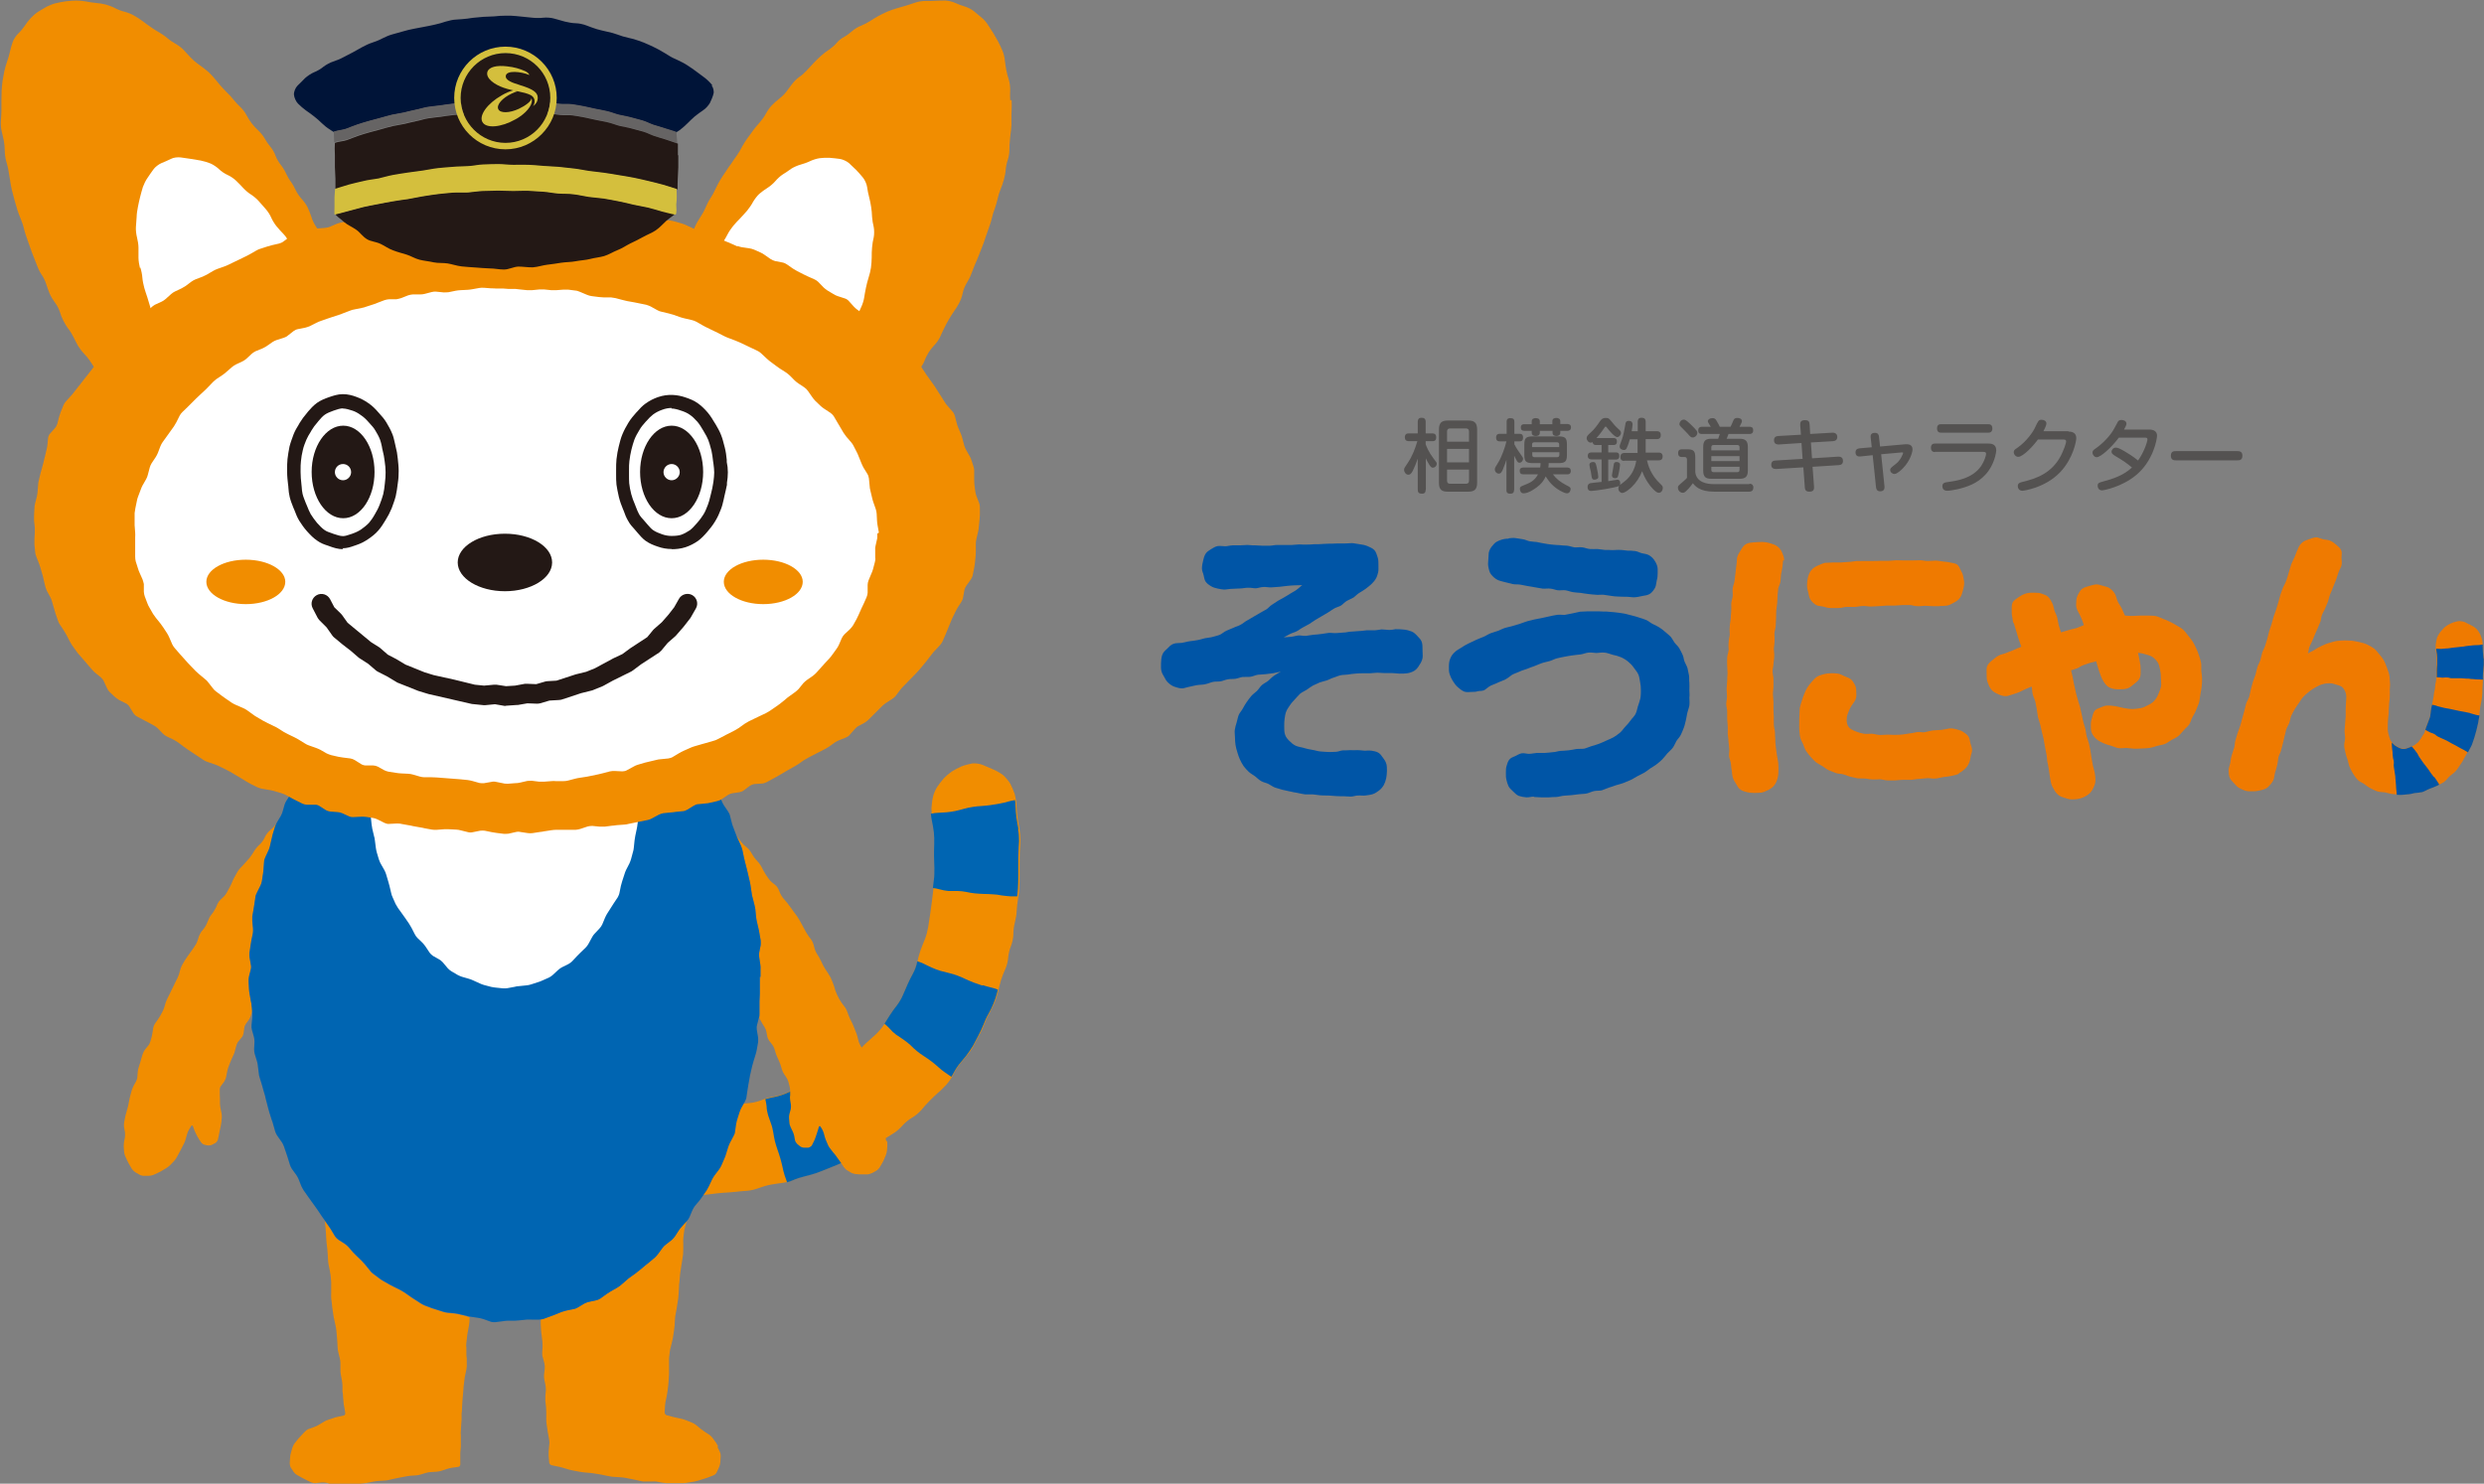 <?xml version="1.0" encoding="UTF-8"?>
<svg id="_レイヤー_2" data-name="レイヤー 2" xmlns="http://www.w3.org/2000/svg" viewBox="0 0 134.7 80.48">
  <rect x="0" y="0" width="134.7" height="80.48" fill="#808080" stroke="none"/>
  <defs>
    <style>
      .cls-1 {
        fill: #fff;
      }

      .cls-2 {
        fill: #001438;
      }

      .cls-3 {
        fill: #d4bf3d;
      }

      .cls-4 {
        fill: #ef7a00;
      }

      .cls-5 {
        fill: #666464;
      }

      .cls-6 {
        fill: #231815;
      }

      .cls-7 {
        fill: #0065b2;
      }

      .cls-8 {
        fill: #f18d00;
      }

      .cls-9 {
        fill: #545251;
      }

      .cls-10 {
        fill: #0055a6;
      }
    </style>
  </defs>
  <g id="_レイヤー_1-2" data-name="レイヤー 1">
    <g>
      <g>
        <path class="cls-8" d="M35.5,64.98s-.14,0-.31-.02c-.17-.01-.45-.03-.62-.04-.17,0-.45-.03-.61-.04-.17-.01-.44-.02-.61-.03-.17,0-.45,0-.62.02-.17.02-.45,0-.61-.05-.17-.05-.44-.07-.61-.06-.17.02-.45,0-.62-.02-.17-.02-.44-.07-.61-.1-.17-.03-.42-.14-.55-.24-.14-.1-.34-.29-.45-.41-.11-.12-.29-.32-.39-.46-.1-.13-.22-.37-.25-.54-.04-.16-.05-.43-.04-.6.02-.16.05-.43.07-.59.02-.16.1-.42.16-.58.06-.16.22-.38.35-.49.13-.11.36-.26.51-.33.15-.07.41-.16.56-.2.16-.04.42-.1.59-.14.17-.03.45-.04.63-.02.18.03.47.07.65.1.18.03.48.05.66.05.18,0,.48.02.66.05.18.03.47.04.66.03.18-.02.48,0,.66.03.18.04.48.07.66.07.18,0,.48-.01.66-.03.18-.02.48-.04.66-.06.18-.01.48-.02.66-.02.18,0,.48-.01.66-.03.18-.01.48-.04.66-.05.18-.02.47-.07.65-.12.18-.05.47-.12.64-.15.18-.03.48-.07.66-.08.18-.01.47-.09.64-.16.17-.08.46-.16.64-.18.18-.03.47-.11.63-.18.17-.07.44-.19.61-.26.17-.07.44-.18.61-.25.17-.07.43-.21.57-.32.14-.11.41-.25.58-.32.17-.06.43-.21.58-.32.14-.11.39-.28.54-.38.15-.1.37-.3.48-.44.12-.14.32-.36.46-.48.14-.12.35-.32.49-.44.13-.12.32-.34.42-.5.1-.15.26-.4.35-.55.1-.15.27-.39.38-.53.11-.14.26-.4.33-.56.07-.17.18-.44.26-.6.07-.16.2-.43.29-.58.09-.16.18-.43.22-.61.03-.18.11-.46.17-.63.06-.17.17-.44.24-.61.07-.17.14-.45.17-.63.03-.18.07-.47.1-.65.03-.18.07-.47.09-.65.02-.18.06-.47.08-.65.02-.18.05-.47.08-.65.02-.18.03-.47.03-.65,0-.18-.02-.47-.02-.65,0-.18,0-.47.01-.65.01-.18,0-.47-.02-.65-.02-.18-.07-.47-.11-.64-.04-.17-.06-.45-.06-.62.01-.17.04-.44.08-.6.03-.16.13-.4.22-.54.09-.14.25-.35.36-.47.11-.12.31-.29.44-.38.14-.09.37-.21.53-.28.15-.06.42-.13.58-.16.17-.02.44.02.59.09.15.07.41.18.56.24.15.06.39.2.52.3.13.11.3.32.39.46.08.15.19.4.24.56.05.16.09.44.1.61,0,.18.03.46.05.64.02.18.07.46.11.63.03.18.05.46.05.64,0,.18-.02.47-.03.64,0,.18-.01.47-.01.64s0,.46,0,.64c0,.18-.01.47-.02.64,0,.18-.04.46-.07.64-.03.17-.06.46-.07.64,0,.18-.06.46-.1.63-.05.17-.08.46-.08.64,0,.18-.06.46-.13.63-.07.16-.14.45-.15.63-.01.18-.08.46-.16.62-.07.16-.18.43-.23.6-.05.17-.12.45-.16.62-.04.17-.13.45-.2.61-.07.16-.2.42-.28.58-.09.15-.21.42-.27.58-.06.17-.18.43-.27.58-.09.15-.22.41-.3.57-.08.16-.24.4-.36.53-.11.14-.3.36-.41.5-.11.14-.27.38-.34.55-.08.16-.24.4-.36.53-.12.13-.32.34-.46.45-.13.12-.35.32-.47.45-.13.13-.33.35-.44.49-.12.14-.34.33-.51.42-.16.09-.39.28-.51.42-.12.14-.34.34-.5.43-.16.1-.41.25-.56.35-.15.1-.4.26-.56.35-.15.1-.42.23-.59.29-.17.06-.44.2-.58.31-.15.11-.41.25-.58.32-.17.06-.44.18-.61.25-.17.07-.44.18-.62.24-.17.06-.46.14-.64.18-.18.04-.46.13-.63.21-.17.08-.45.16-.63.18-.18.02-.48.07-.66.1-.18.03-.46.12-.63.18-.17.07-.46.14-.64.15-.18.01-.48.04-.66.06-.18.02-.48.04-.66.05-.18.01-.47.05-.65.07-.18.03-.47.06-.66.06-.18,0-.48.03-.66.05-.18.02-.48.03-.66.02-.18-.01-.48-.01-.66,0-.18.02-.33.03-.33.03Z"/>
        <path class="cls-7" d="M37.61,64.05c0-.13-.01-.35-.02-.48-.01-.13-.03-.35-.04-.48,0-.13-.02-.35-.03-.48,0-.13,0-.35,0-.49,0-.13-.01-.35-.05-.48-.04-.13-.06-.35-.06-.48,0-.13-.02-.35-.04-.48-.02-.1-.04-.25-.06-.37-.18,0-.43.01-.59.02-.18.01-.48.03-.66.06-.18.02-.48.03-.66.03-.18,0-.48-.03-.66-.07-.18-.03-.48-.05-.66-.03-.18.02-.48,0-.66-.03-.11-.02-.26-.03-.41-.04,0,.13-.01.31-.02.42,0,.13,0,.35,0,.49.01.13,0,.35-.04.48-.03.13-.06.35-.07.48,0,.13,0,.35-.01.48,0,.13,0,.35,0,.49,0,.13-.03.35-.07.48-.04.13-.07.35-.08.48,0,.13,0,.35,0,.48,0,.1,0,.25-.02.37h0c.17-.02.45-.03.62-.02.17,0,.45.02.61.03.17.01.45.03.61.04.17,0,.45.03.62.04.17.01.31.02.31.02,0,0,.15-.02.33-.03.18-.01.48-.01.66,0,.18.01.48,0,.66-.02.15-.02.37-.04.55-.05,0-.12-.01-.26-.03-.35-.03-.13-.05-.35-.06-.48ZM47.02,61.32c-.07-.11-.19-.29-.25-.41-.07-.11-.17-.31-.23-.43-.06-.12-.16-.31-.22-.43-.07-.12-.19-.29-.27-.4-.08-.1-.21-.28-.29-.39-.07-.11-.19-.3-.25-.41-.06-.12-.15-.32-.21-.44-.04-.09-.11-.21-.18-.31-.07.04-.14.07-.2.09-.17.07-.43.21-.58.32-.15.11-.41.25-.57.32-.17.07-.44.18-.61.25-.17.07-.44.19-.61.26-.17.07-.45.15-.63.18-.12.02-.27.06-.42.1.03.12.06.28.07.39,0,.14.04.35.08.48.04.13.12.33.16.46.05.12.1.34.12.47.02.13.06.35.09.48.03.13.1.34.14.46.05.13.11.33.15.46.04.13.09.34.12.47.02.13.08.34.12.47.03.1.09.25.13.37.12-.03.23-.07.32-.11.17-.08.45-.17.63-.21.18-.04.47-.12.64-.18.17-.06.45-.17.62-.24.17-.07.44-.18.61-.25.17-.07.43-.21.58-.32.15-.11.41-.25.58-.31.17-.06.44-.19.59-.29.08-.05.18-.11.28-.18-.06-.11-.16-.25-.23-.34-.09-.1-.21-.28-.29-.39ZM55.23,44.98c-.04-.17-.08-.46-.11-.63-.02-.17-.05-.46-.05-.64,0-.09-.01-.2-.03-.31-.12.02-.27.05-.37.08-.13.04-.34.09-.47.11-.13.02-.34.06-.48.08-.13.02-.35.04-.48.05-.13,0-.35.03-.49.05-.13.02-.34.06-.47.1-.13.04-.34.09-.47.12-.13.03-.35.06-.48.07-.13.01-.35.02-.48.03-.1,0-.25.02-.37.05.01.13.03.26.05.36.04.17.09.46.11.64.02.18.03.47.02.65-.01.18-.01.47-.01.65,0,.18.02.47.02.65,0,.18,0,.47-.03.65-.02.12-.03.28-.05.43.12.01.26.04.36.07.13.04.35.08.48.09.13,0,.35,0,.48,0,.13,0,.35.02.48.05.13.03.35.07.48.08.13.01.35.03.48.03.13,0,.35.01.48.02.13,0,.35.03.48.06.13.02.35.04.48.05.1,0,.25,0,.37,0,.02-.15.03-.31.04-.43.01-.17.02-.46.02-.64,0-.18,0-.47,0-.64s0-.47.01-.64c0-.18.02-.46.03-.64,0-.18-.01-.46-.05-.64ZM53.27,53.46c-.12-.04-.33-.11-.46-.16-.12-.05-.33-.13-.45-.19-.12-.06-.32-.15-.44-.19-.12-.05-.33-.11-.46-.14-.13-.03-.34-.09-.47-.12-.13-.04-.33-.11-.45-.17-.12-.05-.32-.15-.44-.21-.09-.05-.24-.1-.36-.14,0,.02,0,.04-.01.05-.03.18-.13.45-.22.61-.09.16-.22.42-.29.58-.07.16-.19.43-.26.6-.07.17-.22.42-.33.56-.11.14-.29.38-.38.53-.08.12-.2.31-.29.46.1.08.21.18.28.26.09.11.25.26.35.33.11.08.29.2.4.27.11.07.28.21.38.3.09.1.25.24.36.33.1.09.28.21.39.28.11.07.29.2.4.28.11.08.27.22.37.31.1.09.27.23.38.3.08.06.21.15.32.22.02-.04.04-.07.06-.1.08-.16.23-.41.34-.55.11-.14.3-.36.41-.5.11-.14.27-.38.36-.53.08-.16.22-.41.3-.57.08-.15.21-.42.27-.58.06-.17.18-.43.27-.58.09-.15.21-.41.28-.58.07-.16.16-.44.2-.61,0-.04.02-.08.03-.13-.12-.05-.25-.09-.35-.11-.13-.03-.34-.09-.47-.13Z"/>
      </g>
      <g>
        <path class="cls-8" d="M25.32,71.4l-.38-.09c-.07-.02-.18-.04-.25-.05l-.4-.04c-.07,0-.18-.03-.25-.05l-.38-.12c-.07-.02-.18-.06-.25-.08l-.37-.14c-.07-.03-.17-.08-.23-.12l-.34-.22c-.06-.04-.16-.1-.21-.14l-.33-.23c-.06-.04-.16-.1-.22-.13l-.36-.18c-.06-.03-.16-.08-.23-.12l-.35-.2c-.06-.03-.16-.1-.21-.14l-.32-.24c-.06-.04-.14-.12-.18-.18l-.26-.32c-.04-.05-.12-.14-.17-.19l-.29-.28c-.05-.05-.13-.13-.18-.18l-.26-.3c-.05-.05-.13-.13-.19-.17l-.36-.23c-.06-.04-.14-.12-.18-.18l-.21-.35c-.04-.06-.1-.16-.14-.21l-.21-.29.04.33c.01.07.02.19.02.26l.02.34c0,.07.01.19.02.26l.04.34c0,.07.02.19.02.26l.02.34c0,.07.02.18.03.25l.07.34c.01.07.03.18.04.25l.03.34c0,.07,0,.18,0,.26v.35c-.01.07,0,.19,0,.26l.04.34c0,.07.02.18.03.26l.05.34c.01.07.03.18.05.25l.07.33c.02.07.03.18.04.25l.03.34c0,.07.02.18.02.26l.02.34c0,.07.02.18.04.25l.08.33c.02.07.03.18.03.25v.34c0,.07,0,.18.02.26l.06.33c.01.07.03.19.03.26v.34c.02.07.03.18.03.26l.03.34c0,.07.02.19.04.25l.05.31c.01.07-.03.14-.1.15l-.29.06c-.07.01-.18.04-.25.07l-.3.1c-.07.02-.17.07-.23.11l-.27.16c-.06.04-.16.09-.23.11l-.3.11c-.07.02-.16.09-.21.14l-.22.23c-.05.05-.12.14-.17.19l-.19.24c-.04.06-.09.16-.11.23l-.08.28c-.02.07-.04.18-.04.25l-.02.3c0,.07.02.18.06.24l.15.23c.04.06.12.14.19.17l.25.14c.06.03.17.09.23.12l.29.14c.07.03.17.05.24.04l.33-.04c.07,0,.18,0,.25.02l.32.09c.07.02.18.03.25.02l.32-.04c.07,0,.18-.02.26-.01h.32c.07,0,.18,0,.25,0l.31-.03c.07,0,.18-.03.25-.04l.31-.06c.07-.01.18-.03.25-.03l.32-.02c.07,0,.19-.02.26-.04l.31-.07c.07-.01.18-.04.25-.05l.31-.06c.07-.01.18-.03.26-.04l.32-.02c.07,0,.18-.03.25-.05l.3-.09c.07-.02.18-.04.25-.04l.32-.02c.07,0,.18-.03.25-.05l.3-.1c.07-.02.18-.05.25-.06l.35-.05c.07,0,.13-.07.12-.15v-.35c0-.07,0-.19,0-.26l.03-.34c0-.07,0-.19,0-.26v-.34c-.01-.07-.01-.19,0-.26l.02-.34c0-.07.01-.19.02-.26v-.34c.02-.07.02-.19.02-.26l.02-.34c0-.07.01-.19.02-.26l.03-.34c0-.07.02-.19.02-.26l.04-.34c0-.07.03-.19.04-.25l.07-.34c.01-.07.03-.19.02-.26v-.34c-.02-.07-.02-.19-.02-.26v-.34c-.02-.07-.01-.19,0-.26l.04-.34c0-.07.03-.19.04-.25l.06-.34c.01-.07.03-.18.03-.26v-.18s-.11-.02-.15-.03Z"/>
        <path class="cls-8" d="M13.65,54.56c0-.07-.02-.18-.04-.25l-.07-.4c-.01-.07-.03-.18-.03-.26l-.02-.4c0-.07,0-.19.02-.26l.1-.4c.02-.07.02-.18,0-.25l-.07-.41c-.01-.07-.01-.18,0-.25l.06-.4c.01-.07.03-.18.04-.25l.08-.39c.01-.07.02-.18.01-.25l-.04-.41c0-.07,0-.18,0-.25l.07-.4c.01-.07.03-.18.04-.25l.06-.4c0-.07.05-.18.08-.24l.19-.38c.03-.06.07-.17.08-.24l.06-.4c.01-.07.03-.18.03-.26l.03-.41c0-.07.04-.18.07-.24l.17-.37c.03-.06.07-.17.08-.24l.09-.39c.02-.07.04-.18.06-.25l.12-.39c.02-.07.07-.17.1-.23v-.02s-.08.12-.08.12c-.04.06-.12.14-.17.19l-.19.17c-.05.05-.12.14-.16.2l-.12.23c-.03.06-.1.16-.15.21l-.18.18c-.05.05-.12.14-.16.2l-.13.21c-.04.06-.11.15-.15.21l-.17.19c-.04.05-.12.14-.17.19l-.17.18c-.05.05-.12.14-.15.2l-.12.22c-.04.06-.09.16-.12.23l-.1.23c-.03.06-.08.17-.12.23l-.12.22c-.03.06-.1.15-.15.2l-.19.18c-.05.05-.12.14-.15.21l-.1.23c-.03.06-.09.16-.13.22l-.15.2c-.04.06-.1.16-.12.23l-.1.23c-.03.07-.08.16-.13.22l-.16.2c-.04.06-.09.16-.12.23l-.08.25c-.02.07-.07.17-.11.23l-.14.21c-.04.06-.11.15-.15.21l-.15.21c-.04.06-.1.15-.14.21l-.13.22c-.04.06-.08.17-.1.23l-.07.25c-.02.07-.06.18-.09.24l-.11.22c-.03.06-.08.17-.11.23l-.11.22c-.03.06-.08.17-.11.23l-.11.22c-.03.07-.08.17-.1.24l-.07.24c-.02.07-.07.17-.1.24l-.12.22c-.03.06-.1.16-.14.22l-.15.21c-.04.06-.08.16-.09.23l-.04.26c-.01.07-.03.18-.05.25l-.07.24c-.02.07-.07.17-.12.22l-.17.21c-.04.06-.1.16-.12.23l-.07.23c-.02.07-.05.18-.07.25l-.08.25c-.02.07-.05.18-.05.25l-.02.27c0,.07-.04.18-.07.24l-.13.23c-.03.06-.08.17-.1.24l-.07.25c-.02.07-.04.18-.06.25l-.05.26c-.01.07-.04.18-.06.25l-.07.25c-.02.07-.05.18-.06.25l-.05.26c-.01.07-.01.19,0,.25l.05.27c.01.07,0,.18,0,.25l-.05.26c-.01.07-.02.18-.02.26l.02.27c0,.07.03.18.06.25l.11.24c.03.07.09.17.12.23l.13.22c.04.06.12.14.18.18l.22.13c.06.04.17.07.24.07h.28c.07,0,.18-.02.25-.05l.24-.11c.07-.03.17-.08.23-.12l.25-.15c.06-.04.15-.11.2-.16l.2-.21c.05-.05.11-.14.15-.21l.14-.26c.03-.06.09-.16.12-.23l.13-.25c.03-.06.08-.17.09-.24l.08-.28c.02-.07.06-.17.1-.23l.11-.19c.04-.06.09-.05.11.01l.04.12c.02.07.07.17.1.24l.08.16c.03.06.09.16.13.22l.09.13c.04.06.13.12.2.13l.14.03c.07.01.17,0,.24-.03l.19-.1c.06-.03.12-.12.14-.19l.05-.24c.01-.07.04-.18.05-.25l.05-.23c.01-.07.03-.18.04-.25l.02-.23c0-.07,0-.18-.02-.25l-.05-.24c-.01-.07-.03-.18-.03-.25v-.23c0-.07-.01-.19-.01-.26v-.24c-.01-.07.02-.18.06-.23l.18-.24c.04-.06.08-.16.1-.23l.05-.26c.01-.07.04-.18.06-.25l.09-.24c.03-.07.07-.17.1-.24l.11-.24c.03-.06.07-.17.08-.24l.07-.26c.02-.07.06-.17.11-.22l.18-.22c.05-.05.09-.16.1-.23l.04-.28c0-.07.05-.18.09-.23l.16-.22c.04-.06.09-.16.11-.23l.07-.27s.02-.06.03-.09v-.12Z"/>
        <path class="cls-8" d="M48.06,61.89l-.06-.26c-.02-.07-.03-.18-.04-.25v-.26c-.01-.07-.03-.19-.03-.26l-.03-.26c0-.07-.02-.19-.03-.26l-.03-.26c0-.07-.03-.18-.06-.25l-.1-.24c-.03-.07-.07-.17-.09-.24l-.09-.24c-.02-.07-.04-.18-.05-.25v-.28c0-.07-.04-.17-.08-.23l-.16-.23c-.04-.06-.08-.16-.09-.23l-.03-.27c-.01-.07-.04-.18-.07-.24l-.11-.22c-.03-.06-.09-.17-.12-.23l-.13-.22c-.04-.06-.08-.17-.1-.23l-.06-.24c-.02-.07-.05-.18-.08-.24l-.09-.23c-.03-.07-.07-.17-.1-.24l-.11-.22c-.03-.06-.08-.17-.1-.23l-.09-.24c-.02-.07-.08-.17-.12-.22l-.16-.21c-.04-.06-.1-.16-.14-.22l-.11-.22c-.03-.06-.07-.17-.1-.24l-.07-.24c-.02-.07-.07-.17-.09-.24l-.1-.23c-.03-.06-.09-.16-.13-.22l-.14-.21c-.04-.06-.1-.16-.13-.22l-.11-.23c-.03-.06-.08-.16-.12-.23l-.13-.21c-.04-.06-.08-.17-.1-.23l-.07-.26c-.02-.07-.07-.17-.11-.23l-.15-.2c-.04-.06-.1-.16-.14-.22l-.12-.22c-.03-.06-.09-.16-.12-.22l-.12-.22c-.04-.06-.1-.16-.14-.22l-.15-.2c-.04-.06-.11-.15-.15-.21l-.15-.2c-.04-.06-.11-.15-.16-.2l-.16-.19c-.04-.06-.1-.15-.13-.22l-.1-.24c-.03-.06-.09-.15-.15-.2l-.21-.17c-.06-.05-.13-.13-.17-.19l-.14-.2c-.04-.06-.1-.16-.13-.22l-.12-.23c-.03-.06-.1-.16-.14-.21l-.17-.19c-.05-.05-.11-.15-.15-.21l-.13-.21c-.04-.06-.11-.15-.16-.19l-.2-.17c-.05-.05-.13-.13-.17-.19l-.15-.2s-.06-.09-.1-.15c.02.07.06.16.09.22l.17.37c.03.07.06.17.08.24l.08.39c.02.07.04.18.06.25l.1.39c.02.07.04.18.06.25l.09.39c.02.07.04.18.05.25l.06.4c0,.07.03.18.05.25l.1.39c.02.07.04.18.05.25l.04.4c0,.07.03.18.04.25l.09.39c.02.07.04.18.05.25l.07.4c.01.07,0,.18,0,.25l-.08.41c-.01.07-.01.18,0,.25l.06.4c.01.07.02.19.01.26v.4c-.02.07-.02.19-.02.26v.4c0,.07,0,.19,0,.26l-.02.4c0,.07,0,.19,0,.26v.4c0,.07,0,.17-.02.24l.04.09c.03.06.09.17.12.22l.13.21c.04.06.08.17.09.24l.05.25c.01.07.06.17.1.23l.16.2c.04.05.1.16.12.22l.07.23c.02.07.06.18.09.24l.1.22c.03.06.07.17.09.24l.07.23c.02.07.07.17.11.23l.14.21c.04.06.08.16.1.23l.06.24c.02.07.03.18.03.25v.23c-.02.07-.01.19,0,.26l.04.24c.01.07,0,.18-.01.25l-.07.25c-.02.07-.03.18-.02.25l.02.24c0,.07.04.18.07.24l.11.23c.03.07.07.17.08.24l.04.22c.01.07.07.16.12.21l.16.13c.05.04.16.08.23.07h.22c.07-.02.16-.07.19-.13l.1-.2c.03-.06.08-.17.1-.24l.06-.18c.02-.07.06-.18.08-.25l.03-.11c.02-.07.07-.08.1-.02l.07.11c.04.06.08.17.1.23l.06.22c.02.07.06.18.09.24l.09.21c.03.06.09.16.14.21l.14.18c.05.05.12.14.16.2l.13.18c.04.06.11.15.15.21l.13.2c.04.06.12.14.18.17l.2.12c.06.04.17.07.24.08l.23.02c.07,0,.19,0,.26,0h.2c.07-.02.18-.05.24-.08l.21-.12c.06-.03.14-.11.18-.17l.12-.21c.04-.06.09-.16.12-.23l.1-.24c.03-.07.05-.18.06-.25l.02-.26c0-.07,0-.19-.02-.25Z"/>
        <path class="cls-8" d="M38.96,78.48c-.03-.06-.09-.16-.13-.22l-.18-.25c-.04-.06-.12-.14-.18-.18l-.26-.17c-.06-.04-.15-.11-.21-.15l-.25-.21c-.06-.05-.15-.1-.22-.13l-.3-.12c-.07-.03-.17-.06-.24-.08l-.31-.07c-.07-.01-.18-.04-.25-.06l-.27-.07c-.07-.02-.12-.09-.12-.16l.02-.32c0-.07.02-.18.03-.26l.07-.33c.01-.07.03-.18.04-.25l.04-.33c0-.07.02-.19.02-.26l.02-.34c0-.07,0-.19,0-.26v-.34c0-.07,0-.19,0-.26l.04-.33c0-.07.03-.18.05-.25l.08-.33c.02-.07.04-.18.05-.25l.05-.33c.01-.07.02-.18.03-.26l.02-.34c0-.07.02-.19.03-.25l.06-.33c.01-.07.03-.18.04-.25l.05-.33c0-.07.02-.18.02-.25l.02-.34c0-.07,0-.19.02-.26l.03-.34c0-.07.02-.18.03-.26l.05-.33c.01-.07.03-.18.04-.25l.05-.34c0-.07.01-.19.01-.26v-.34c-.01-.07,0-.19,0-.26l.04-.34c0-.07.03-.18.05-.25l.09-.34s0-.03.01-.05c0,0-.02.02-.02.03l-.27.3c-.05.05-.12.14-.16.2l-.22.34c-.04.06-.12.14-.17.19l-.32.25c-.06.04-.14.12-.18.18l-.24.33c-.04.06-.12.14-.17.19l-.31.26c-.06.05-.14.12-.2.16l-.31.26c-.06.05-.15.11-.2.16l-.32.23c-.06.04-.15.11-.2.16l-.3.26c-.05.05-.15.11-.21.15l-.35.2c-.06.04-.16.1-.22.14l-.33.24c-.06.04-.16.09-.23.1l-.41.09c-.07.01-.17.06-.24.09l-.35.21c-.06.04-.16.08-.24.09l-.39.08c-.07.02-.18.05-.24.07l-.37.15c-.06.02-.17.07-.24.09l-.38.14s-.08.02-.13.03h0c0,.08,0,.19,0,.26l.02.34c0,.07.02.19.03.26l.04.34c0,.07.01.19.01.26l-.02.34c0,.07,0,.18.03.25l.09.34c.02.07.02.18.02.25l-.04.35c-.01.07,0,.18.01.25l.07.34c.01.07.02.18.02.25l-.03.34c0,.07,0,.19,0,.26l.04.34c0,.07.01.19.01.26v.34c0,.07,0,.19.01.25l.05.34c0,.07.03.18.04.25l.06.34c.01.07.02.19,0,.26l-.03.35c0,.07,0,.19,0,.25l.03.35c0,.07.07.14.14.15l.33.07c.07.01.18.04.25.06l.3.09c.07.02.18.05.25.06l.31.06c.07.01.18.03.25.04l.32.03c.07,0,.19.02.26.03l.31.05c.07.01.18.03.25.05l.31.06c.07.02.18.03.25.03l.32.02c.07,0,.19.02.26.03l.31.06c.07.01.18.04.25.05l.31.07c.07.02.18.03.25.02h.32c.07-.01.19,0,.25,0l.31.06c.07.01.18.02.26.03h.32c.07,0,.19,0,.26,0h.32c.07,0,.18-.02.25-.03l.31-.05c.07-.01.18-.04.25-.06l.3-.09c.07-.02.18-.06.24-.08l.3-.12c.07-.03.14-.1.17-.17l.13-.29c.03-.07.06-.18.06-.25l.02-.32c0-.07-.01-.18-.05-.24l-.14-.29Z"/>
      </g>
      <g>
        <path class="cls-7" d="M41.2,52.99c0,.07,0,.19,0,.26v.4c0,.07,0,.19,0,.26l-.02.4c0,.07,0,.19,0,.26v.4c0,.07,0,.18-.03.25l-.1.39c-.02.07-.02.18-.01.25l.07.42c.01.07,0,.18,0,.25l-.07.4c-.01.07-.04.18-.06.25l-.12.39c-.02.07-.05.18-.07.25l-.09.39c-.02.07-.04.18-.05.25l-.07.39c-.01.07-.03.19-.04.25l-.06.4c0,.07-.05.18-.08.24l-.2.36c-.03.06-.08.17-.1.24l-.12.38c-.02.07-.05.18-.06.25l-.06.41c0,.07-.04.18-.08.24l-.19.36c-.03.06-.08.17-.1.24l-.12.39c-.02.07-.06.18-.09.24l-.16.37c-.03.07-.09.17-.13.22l-.25.33c-.04.06-.1.15-.13.22l-.17.36c-.03.06-.09.16-.12.22l-.23.33c-.04.06-.11.15-.15.21l-.26.31c-.04.06-.1.15-.13.22l-.16.38c-.03.07-.09.16-.14.21l-.27.3c-.05.05-.12.14-.16.2l-.22.34c-.04.06-.12.14-.17.19l-.32.25c-.06.04-.14.12-.18.18l-.24.33c-.04.06-.12.14-.17.19l-.31.26c-.06.05-.14.12-.2.16l-.31.26c-.06.05-.15.11-.2.16l-.32.23c-.06.04-.15.11-.2.16l-.3.26c-.05.05-.15.11-.21.15l-.35.2c-.06.04-.16.1-.22.14l-.33.24c-.06.04-.16.09-.23.1l-.41.09c-.07.01-.17.06-.24.09l-.35.21c-.06.04-.16.08-.24.09l-.39.08c-.07.02-.18.05-.24.07l-.37.15c-.06.02-.17.07-.24.09l-.38.14c-.07.02-.18.04-.25.04h-.41c-.07-.01-.19,0-.26,0l-.39.04c-.07,0-.19.01-.26.02h-.4c-.07,0-.19.02-.26.03l-.4.05c-.07,0-.18,0-.25-.03l-.39-.14c-.07-.02-.18-.05-.25-.06l-.39-.06c-.07,0-.18-.03-.25-.05l-.38-.09c-.07-.02-.18-.04-.25-.05l-.4-.04c-.07,0-.18-.03-.25-.05l-.38-.12c-.07-.02-.18-.06-.25-.08l-.37-.14c-.07-.03-.17-.08-.23-.12l-.34-.22c-.06-.04-.16-.1-.21-.14l-.33-.23c-.06-.04-.16-.1-.22-.13l-.36-.18c-.06-.03-.16-.08-.23-.12l-.35-.2c-.06-.03-.16-.1-.21-.14l-.32-.24c-.06-.04-.14-.12-.18-.18l-.26-.32c-.04-.05-.12-.14-.17-.19l-.29-.28c-.05-.05-.13-.13-.18-.18l-.26-.3c-.05-.05-.13-.13-.19-.17l-.36-.23c-.06-.04-.14-.12-.18-.18l-.21-.35c-.04-.06-.1-.16-.14-.21l-.23-.33c-.04-.06-.11-.15-.15-.21l-.22-.33c-.04-.06-.11-.15-.15-.21l-.23-.32c-.04-.06-.11-.15-.15-.21l-.23-.33c-.04-.06-.09-.16-.12-.22l-.15-.38c-.03-.07-.08-.17-.12-.22l-.24-.33c-.04-.06-.09-.16-.11-.23l-.12-.39c-.02-.07-.06-.18-.08-.24l-.13-.38c-.02-.07-.08-.17-.12-.23l-.24-.34c-.04-.06-.09-.16-.11-.23l-.11-.39c-.02-.07-.05-.18-.08-.24l-.12-.38c-.02-.07-.05-.18-.07-.25l-.1-.39c-.02-.07-.05-.18-.06-.25l-.11-.38c-.02-.07-.05-.18-.07-.25l-.12-.39c-.02-.07-.05-.18-.05-.25l-.05-.4c0-.07-.03-.18-.05-.25l-.12-.39c-.02-.07-.03-.18-.03-.25l.02-.41c0-.07-.01-.19-.03-.25l-.11-.39c-.02-.07-.03-.18-.02-.25l.04-.41c0-.07,0-.19,0-.26l-.04-.4c0-.07-.02-.18-.04-.25l-.07-.4c-.01-.07-.03-.18-.03-.26l-.02-.4c0-.07,0-.19.02-.26l.1-.4c.02-.07.02-.18,0-.25l-.07-.41c-.01-.07-.01-.18,0-.25l.06-.4c.01-.07.03-.18.04-.25l.08-.39c.01-.07.02-.18.01-.25l-.04-.41c0-.07,0-.18,0-.25l.07-.4c.01-.07.03-.18.04-.25l.06-.4c0-.07.05-.18.08-.24l.19-.38c.03-.06.07-.17.08-.24l.06-.4c.01-.07.03-.18.03-.26l.03-.41c0-.07.04-.18.07-.24l.17-.37c.03-.06.07-.17.08-.24l.09-.39c.02-.07.04-.18.06-.25l.12-.39c.02-.07.07-.17.1-.23l.21-.35c.04-.06.08-.17.1-.23l.11-.39c.02-.07.07-.17.11-.23l.22-.34c.04-.06.09-.16.12-.23l.15-.37c.03-.06.08-.17.12-.23l.22-.33c.04-.06.09-.16.12-.23l.15-.38c.03-.06.08-.17.12-.23l.21-.34c.04-.06.1-.16.14-.22l.22-.33c.04-.06.11-.15.16-.21l.26-.3c.05-.06.12-.14.17-.2l.25-.31c.04-.06.13-.14.18-.18l.32-.26c.05-.04.14-.12.19-.17l.27-.29c.05-.05.12-.14.16-.2l.24-.34c.04-.06.13-.13.19-.16l.38-.18c.06-.03.16-.09.21-.14l.3-.26c.05-.05.14-.13.19-.18l.29-.29c.05-.05.14-.12.21-.14l.37-.17c.06-.03.17-.08.23-.12l.34-.21c.06-.04.16-.1.22-.13l.35-.2c.06-.04.17-.08.24-.1l.39-.11c.07-.02.18-.05.25-.07l.38-.11c.07-.02.18-.06.24-.09l.37-.17c.06-.03.17-.06.25-.06h.41c.07-.01.19-.03.25-.04l.39-.06c.07-.01.18-.04.25-.06l.39-.14c.07-.02.18-.04.25-.04l.4.02c.07,0,.19,0,.26,0l.4-.02c.07,0,.19,0,.26.02l.4.08c.07.01.18.03.26.03l.4.02c.07,0,.18.03.24.06l.37.18c.07.03.17.07.24.08l.39.07c.07.01.18.05.24.08l.36.18c.06.03.17.07.24.08l.4.08c.07.01.18.05.24.08l.36.17c.07.03.16.09.21.14l.31.27c.05.05.15.11.22.14l.37.16c.07.03.16.09.22.13l.32.24c.06.04.15.11.21.15l.33.23c.06.04.15.11.2.16l.28.28c.05.05.13.13.18.19l.27.3c.05.05.13.13.18.18l.3.26c.05.05.14.12.2.17l.31.26c.05.04.13.13.17.19l.22.34c.04.06.1.16.14.22l.21.34c.04.06.11.15.16.2l.29.29s.12.14.15.2l.2.35c.03.06.1.16.14.22l.24.33c.04.06.1.16.13.22l.18.36c.03.06.08.17.1.24l.14.38c.02.07.06.17.09.24l.14.37c.03.07.08.17.12.23l.23.34c.04.06.09.16.1.23l.1.39c.02.07.05.18.08.24l.14.37c.03.07.07.17.1.24l.17.37c.03.07.06.17.08.24l.08.39c.02.07.04.18.06.25l.1.39c.02.07.04.18.06.25l.09.39c.02.07.04.18.05.25l.06.4c0,.07.03.18.05.25l.1.39c.02.07.04.18.05.25l.04.4c0,.07.03.18.04.25l.09.39c.02.07.04.18.05.25l.07.4c.01.07,0,.18,0,.25l-.08.41c-.01.07-.01.18,0,.25l.06.4c.01.07.02.19.01.26v.4Z"/>
        <path class="cls-1" d="M34.77,42.14c0,.07,0,.19,0,.26v.39c0,.07-.01.19-.03.25l-.08.39c-.01.07-.02.18-.02.25v.39c0,.07,0,.18-.02.26l-.05.38c0,.07-.03.18-.04.25l-.08.38c-.01.07-.03.18-.04.25l-.04.39c0,.07-.03.18-.05.25l-.1.37c-.02.07-.06.18-.09.24l-.18.35c-.03.06-.07.17-.09.24l-.12.37c-.02.07-.05.18-.07.25l-.08.39c-.01.07-.06.17-.09.23l-.22.33c-.04.06-.1.16-.14.22l-.21.33c-.04.06-.09.16-.12.23l-.15.36c-.03.07-.09.16-.14.21l-.27.29c-.05.05-.12.14-.15.21l-.19.35c-.03.06-.1.15-.15.2l-.28.27c-.05.05-.13.13-.18.18l-.27.29c-.05.05-.14.12-.2.15l-.36.18c-.06.03-.16.1-.21.15l-.29.27c-.05.05-.15.11-.21.14l-.36.16c-.06.03-.17.07-.24.09l-.37.12c-.07.02-.18.05-.25.05l-.39.04c-.07,0-.19.02-.25.04l-.38.07c-.07.01-.18.02-.25.01l-.39-.04c-.07,0-.18-.03-.25-.04l-.38-.1c-.07-.02-.18-.06-.24-.09l-.35-.16c-.06-.03-.17-.07-.24-.09l-.38-.11c-.07-.02-.17-.07-.23-.1l-.34-.2c-.06-.04-.15-.11-.19-.16l-.26-.31c-.05-.05-.13-.13-.19-.16l-.35-.2c-.06-.04-.14-.11-.18-.17l-.22-.33c-.04-.06-.11-.15-.16-.2l-.28-.27c-.05-.05-.12-.14-.15-.21l-.18-.35c-.03-.06-.09-.16-.13-.22l-.22-.32c-.04-.06-.11-.15-.15-.21l-.23-.32c-.04-.06-.1-.16-.13-.22l-.16-.36c-.03-.06-.07-.17-.08-.24l-.09-.38c-.02-.07-.05-.18-.07-.25l-.11-.37c-.02-.07-.06-.17-.1-.24l-.2-.35c-.03-.06-.08-.17-.1-.24l-.11-.37c-.02-.07-.04-.18-.05-.25l-.05-.39c0-.07-.03-.18-.05-.25l-.09-.38c-.01-.07-.03-.18-.04-.25l-.04-.39c0-.07,0-.19,0-.26l.03-.4c0-.07,0-.18-.02-.25l-.1-.39c-.02-.07-.03-.18-.02-.25l.04-.39c0-.07,0-.19,0-.26l-.04-.4c0-.07,0-.19,0-.26l.06-.39c.01-.07.03-.19.04-.26l.05-.39c0-.07.02-.19.02-.26v-.4c.01-.07.03-.18.06-.25l.15-.38c.03-.07.05-.18.06-.25l.04-.4c0-.07.02-.18.03-.25l.07-.4c.01-.07.05-.18.08-.24l.19-.35c.03-.06.08-.17.11-.23l.14-.36c.03-.07.08-.17.11-.23l.2-.34c.03-.06.09-.16.13-.22l.18-.34c.03-.06.09-.17.12-.23l.18-.35c.03-.06.09-.16.13-.22l.21-.33c.04-.06.11-.15.16-.2l.28-.28c.05-.05.13-.13.18-.18l.27-.27s.12-.14.17-.19l.25-.32c.04-.06.13-.12.2-.15l.38-.16c.07-.03.17-.08.23-.12l.33-.21c.06-.04.16-.1.22-.13l.35-.18c.06-.03.17-.08.23-.11l.37-.16c.07-.03.17-.05.25-.05l.41.03c.07,0,.19,0,.25-.02l.39-.08c.07-.01.18-.02.26-.02l.39.02c.07,0,.18.02.25.04l.38.08c.07.01.18.05.25.07l.36.14c.06.03.18.06.25.07l.39.09c.07.02.18.05.24.09l.35.19c.06.03.16.1.21.14l.31.25c.05.04.14.12.19.17l.29.27c.05.05.13.14.16.19l.23.33c.04.06.11.15.16.2l.29.27c.05.05.13.13.18.18l.26.3c.05.05.11.15.14.21l.18.35c.03.06.09.16.13.22l.21.34c.04.06.09.16.12.23l.18.35c.03.06.07.17.08.24l.09.39c.01.07.06.18.09.24l.21.35c.04.06.08.17.08.24l.06.4c.01.07.04.18.07.25l.14.37c.03.07.05.18.05.25l.02.4c0,.07.02.19.03.26l.06.39c0,.07.03.18.04.25l.05.39c.01.07.02.19.03.26l.05.39c.01.07.01.18,0,.26l-.03.4Z"/>
        <path class="cls-8" d="M54.78,5.43c-.01-.15-.01-.39,0-.55,0-.15-.02-.39-.07-.54-.05-.14-.11-.38-.14-.53-.03-.14-.06-.39-.08-.54-.01-.15-.07-.39-.13-.52-.06-.14-.16-.36-.23-.49-.07-.13-.19-.34-.27-.47-.08-.12-.21-.33-.29-.45-.08-.13-.24-.31-.36-.4-.12-.1-.3-.25-.42-.35-.12-.09-.33-.2-.48-.24-.15-.04-.38-.13-.51-.19-.14-.07-.37-.12-.52-.13-.15,0-.4,0-.54.01-.15.01-.39.02-.54.01-.15,0-.39.03-.53.08-.14.05-.37.12-.52.17-.14.04-.38.11-.52.15-.14.04-.37.12-.51.18-.14.06-.36.17-.49.24-.13.07-.34.2-.46.28-.12.08-.34.19-.49.25-.14.05-.35.18-.46.28-.11.1-.31.25-.44.32-.14.07-.33.22-.42.34-.1.12-.29.28-.41.36-.13.08-.32.23-.43.33-.11.1-.29.27-.39.38-.1.11-.27.29-.37.4-.1.11-.28.28-.41.36-.13.09-.3.26-.39.38-.09.12-.24.32-.33.44-.09.12-.27.29-.39.38-.12.09-.31.26-.41.37-.1.11-.24.31-.31.45-.07.13-.22.34-.32.45-.1.11-.26.3-.35.42-.08.12-.23.32-.32.44-.09.12-.22.33-.29.46-.07.14-.19.35-.28.47-.09.12-.23.33-.31.45-.09.12-.23.32-.31.45-.09.12-.22.33-.3.46-.08.13-.19.35-.25.48-.06.14-.18.36-.27.49-.09.13-.2.36-.26.5-.06.15-.18.37-.27.5-.09.13-.22.35-.28.49-.02.05-.05.1-.07.16-.03,0-.05-.02-.07-.03l-.37-.17c-.06-.03-.17-.07-.24-.09l-.38-.11c-.07-.02-.18-.04-.25-.05l-.4-.03c-.07,0-.18-.03-.25-.06l-.38-.15c-.06-.03-.18-.05-.24-.06l-.4-.04c-.07,0-.19-.03-.25-.04l-.39-.08c-.07-.02-.18-.02-.25-.02l-.41.03c-.07,0-.18,0-.25-.03l-.38-.13c-.07-.02-.18-.05-.25-.05l-.4-.02c-.07,0-.19,0-.26,0h-.4c-.07,0-.18-.01-.25-.04l-.39-.14c-.07-.02-.18-.04-.25-.04h-.4c-.07,0-.18,0-.25.02l-.41.07c-.07.01-.18.02-.25.01l-.39-.02c-.07,0-.18-.03-.25-.05l-.4-.14c-.07-.02-.18-.04-.25-.03l-.4.04c-.07,0-.19.02-.25.03l-.4.04c-.07,0-.19.01-.26.01h-.4c-.07,0-.18,0-.26,0l-.39.02c-.07,0-.19.01-.26.02l-.39.04c-.07,0-.19.02-.26.02h-.39c-.07.02-.19.02-.26.03l-.39.05c-.07,0-.18.02-.26.03l-.39.03c-.07,0-.19.02-.25.03l-.39.07c-.07.01-.18.02-.25.03h-.4c-.07,0-.18.02-.25.03l-.39.08c-.07.01-.18.04-.25.06l-.38.09c-.07.02-.18.05-.25.08l-.37.14c-.07.03-.18.05-.25.05l-.4.02c-.07,0-.18.02-.25.03l-.39.08c-.07.01-.18.05-.24.07l-.37.16c-.06.03-.18.05-.25.06l-.4.03s-.02,0-.04,0c-.02-.04-.05-.08-.07-.11-.09-.13-.2-.36-.24-.51-.05-.15-.14-.39-.21-.53-.07-.14-.22-.35-.33-.46-.11-.12-.25-.33-.31-.46-.06-.14-.18-.35-.27-.47-.09-.12-.21-.33-.27-.47-.06-.14-.19-.34-.29-.46-.09-.12-.22-.33-.27-.48-.05-.15-.17-.36-.27-.47-.1-.12-.24-.32-.31-.45-.07-.13-.22-.32-.34-.43-.11-.1-.28-.28-.37-.4-.09-.12-.22-.32-.29-.46-.07-.14-.22-.33-.33-.43-.11-.1-.28-.28-.37-.4-.09-.12-.26-.3-.37-.4-.11-.11-.27-.29-.37-.4-.1-.12-.25-.31-.35-.42-.1-.12-.27-.29-.39-.38-.12-.1-.31-.24-.44-.33-.13-.09-.31-.25-.41-.36-.1-.11-.27-.29-.37-.4-.1-.11-.3-.26-.43-.33-.13-.07-.34-.21-.45-.31-.11-.1-.31-.23-.44-.31-.13-.07-.34-.2-.46-.29-.12-.08-.32-.23-.44-.32-.12-.09-.33-.23-.46-.3-.13-.08-.36-.17-.51-.21-.15-.03-.38-.12-.51-.19-.13-.07-.36-.16-.51-.2-.15-.04-.39-.08-.54-.09-.15-.01-.39-.05-.54-.08-.15-.03-.39-.05-.54-.05-.15,0-.39.02-.54.04-.15.02-.39.06-.54.1-.15.03-.37.12-.51.19-.13.07-.34.2-.47.28-.13.08-.31.24-.41.35-.1.11-.25.3-.33.43-.08.12-.24.31-.35.41-.11.11-.24.31-.29.45-.05.14-.12.38-.15.53-.03.15-.1.38-.15.52-.05.14-.12.38-.15.52-.03.15-.07.39-.1.54-.02.15-.04.39-.05.54,0,.15-.01.4-.01.54,0,.15,0,.39,0,.55,0,.15-.02.39-.03.54-.01.15,0,.39.04.54.03.15.09.39.12.53.03.15.05.39.05.54,0,.15.03.39.07.54.04.14.11.38.13.53.03.15.07.39.09.54.02.15.06.39.1.54.04.14.1.38.14.53.04.14.11.38.15.52.04.14.13.37.19.51.06.14.14.37.17.52.03.14.11.38.16.52.05.14.13.37.18.51.05.14.13.37.19.51.06.14.15.37.2.51.05.14.16.36.25.48.09.13.19.35.23.49.05.15.13.38.19.52.06.14.19.35.28.47.1.12.21.34.26.48.04.15.13.38.2.51.07.13.19.34.28.45.09.11.21.31.27.44.06.13.17.33.24.46.07.12.21.31.31.41.1.1.25.28.33.4.06.09.15.22.22.34-.01.02-.03.04-.04.05l-.24.31c-.04.05-.11.15-.16.2l-.24.31c-.04.06-.11.15-.16.2l-.24.31c-.04.06-.12.15-.17.2l-.27.3c-.05.05-.11.15-.13.21l-.15.37c-.02.07-.06.17-.08.24l-.1.39c-.02.07-.07.17-.12.22l-.28.32c-.05.05-.09.15-.1.23l-.04.41c-.01.07-.03.18-.05.25l-.09.38c-.02.07-.05.18-.06.25l-.1.37c-.02.07-.05.18-.07.25l-.09.38c-.02.07-.04.18-.04.25l-.03.39c0,.07-.03.18-.04.25l-.1.39c-.02.07-.03.18-.03.25l-.02.39c0,.07,0,.19,0,.26l.04.39c0,.07,0,.19,0,.26l-.02.4c0,.07,0,.19,0,.26l.04.4c0,.07.03.18.06.25l.15.38c.02.07.06.18.08.24l.11.38c.02.07.05.18.06.25l.09.38c.02.07.06.18.09.24l.19.35c.03.06.08.17.09.24l.11.38c.02.07.05.18.07.24l.13.38c.02.07.07.17.11.23l.22.33c.04.06.1.16.13.22l.18.35c.03.06.09.16.13.22l.23.32c.04.06.11.15.16.2l.26.3c.05.05.12.14.17.2l.26.3c.04.05.13.13.18.18l.31.25c.05.05.12.13.15.2l.18.39c.03.07.1.16.15.21l.29.27s.14.11.21.15l.38.19c.06.03.15.11.18.17l.22.36c.04.06.12.14.18.17l.36.19c.06.03.16.09.23.12l.35.19c.06.03.15.1.2.15l.28.29c.05.05.14.12.21.15l.36.17c.06.03.16.09.22.13l.32.24c.06.04.15.11.21.15l.33.22c.06.04.15.1.21.14l.33.22c.06.04.16.09.23.11l.38.13c.07.02.17.07.24.1l.35.17c.06.03.16.08.23.12l.34.2c.06.04.16.1.22.13l.34.21c.06.04.16.09.23.13l.36.18c.06.03.17.06.24.08l.4.07c.07,0,.18.04.25.05l.38.11c.07.02.17.06.24.09l.35.19c.06.03.16.09.23.12l.36.18c.06.03.17.06.24.06h.43c.07-.01.18.02.24.06l.36.23c.06.04.17.07.24.08l.4.03c.07,0,.18.03.25.06l.37.17c.06.03.18.05.25.04l.42-.02c.07,0,.18,0,.25.01l.39.06c.07.01.18.05.24.08l.38.19c.06.03.17.06.24.05l.41-.02c.07,0,.19,0,.25.02l.39.07c.07.01.18.03.25.05l.39.07c.07.01.18.03.25.05l.39.07c.07.01.19.02.26.01l.4-.03c.07,0,.19,0,.26,0l.39.02c.07,0,.18.02.25.04l.4.1c.07.02.18.02.25,0l.4-.08c.07-.01.18-.01.25,0l.39.08c.07.01.18.03.25.04l.4.05c.07,0,.18,0,.25-.01l.4-.09c.07-.02.18-.02.25,0l.4.06c.07.01.19.01.25,0l.39-.06c.07,0,.19-.03.26-.04l.39-.06c.07-.01.18-.02.25-.02h.4c.07,0,.18,0,.26,0h.4c.07,0,.18-.03.25-.05l.39-.13c.07-.02.18-.03.25-.03l.41.04c.07,0,.19,0,.26,0l.39-.05c.07,0,.19-.02.26-.03l.4-.03c.07,0,.19-.02.25-.04l.39-.08c.07-.01.18-.04.25-.05l.39-.08c.07-.01.18-.05.24-.09l.37-.2c.06-.03.17-.07.24-.08l.4-.04c.07,0,.19-.02.26-.03l.4-.04c.07,0,.18-.04.24-.08l.36-.22c.06-.04.16-.08.24-.08l.4-.04c.07,0,.18-.02.25-.04l.39-.09c.07-.02.18-.06.23-.1l.34-.23c.06-.04.16-.08.23-.09l.4-.06c.07-.01.17-.05.23-.1l.33-.25c.06-.04.16-.08.23-.09l.43-.03c.07,0,.18-.04.24-.07l.35-.19c.06-.03.16-.09.22-.12l.34-.2c.06-.04.16-.09.22-.13l.34-.19c.06-.03.16-.09.22-.13l.33-.23c.06-.04.16-.1.22-.13l.35-.18c.06-.03.17-.09.23-.12l.35-.18c.06-.03.16-.09.22-.13l.32-.23c.06-.04.16-.09.23-.12l.38-.15c.07-.03.16-.09.2-.15l.27-.31c.05-.05.13-.13.2-.16l.35-.19c.06-.04.15-.11.2-.16l.28-.28c.05-.05.13-.13.18-.18l.28-.28c.05-.05.14-.12.2-.16l.34-.22c.06-.04.15-.11.19-.17l.24-.32c.04-.06.12-.14.17-.19l.27-.28c.05-.05.13-.13.18-.18l.27-.28c.05-.05.13-.14.17-.19l.25-.3c.05-.05.12-.15.16-.2l.24-.31c.04-.06.12-.15.17-.2l.28-.3c.05-.05.11-.15.14-.21l.16-.37c.03-.07.07-.17.1-.24l.15-.37c.03-.06.07-.17.1-.24l.17-.35c.03-.06.09-.17.12-.23l.22-.34c.04-.06.08-.16.09-.24l.07-.39c.01-.07.06-.17.1-.23l.25-.35c.04-.06.09-.16.1-.23l.08-.39c.01-.07.03-.19.04-.26l.04-.4c0-.07.01-.19.01-.26v-.4c0-.07.01-.18.03-.25l.09-.39c.02-.07.04-.18.04-.26l.04-.39c0-.07.01-.19.02-.26v-.4c0-.07-.01-.18-.04-.25l-.15-.39c-.03-.07-.05-.18-.06-.25l-.05-.38c0-.07-.01-.19-.01-.25v-.41c.01-.07,0-.18-.02-.25l-.12-.38c-.02-.07-.07-.17-.1-.23l-.2-.35c-.03-.06-.08-.17-.1-.24l-.1-.38c-.02-.07-.05-.18-.08-.24l-.15-.36c-.03-.06-.06-.17-.08-.24l-.1-.39c-.02-.07-.07-.17-.12-.22l-.27-.31c-.05-.05-.12-.14-.15-.2l-.21-.33c-.04-.06-.1-.16-.14-.22l-.21-.33c-.04-.06-.11-.15-.15-.21l-.23-.32c-.04-.06-.11-.15-.14-.21l-.2-.3c.07-.11.15-.24.18-.34.05-.14.16-.34.23-.46.08-.12.22-.3.32-.4.1-.1.23-.29.29-.42.06-.13.15-.34.22-.47.06-.13.17-.34.25-.47.07-.13.21-.34.29-.46.09-.12.22-.33.29-.47.07-.13.15-.36.18-.52.03-.15.12-.38.2-.51.08-.13.2-.34.25-.49.05-.14.14-.37.2-.51.06-.14.16-.36.21-.5.05-.14.15-.37.2-.51.06-.14.14-.37.18-.51.05-.14.13-.37.18-.51.05-.14.13-.37.16-.52.03-.15.1-.38.16-.52.05-.14.12-.37.15-.52.03-.15.1-.38.16-.52.06-.14.14-.37.18-.52.04-.14.09-.38.1-.54.01-.15.06-.39.11-.53.05-.14.09-.38.09-.54,0-.15.01-.4.03-.55.01-.15.04-.39.06-.54.02-.15.03-.39.02-.54,0-.15,0-.39.01-.54.01-.15.01-.39,0-.54Z"/>
        <g>
          <path class="cls-1" d="M7.61,14.51c.05.15.1.39.11.55.01.15.06.4.1.54.04.15.12.38.17.53.05.15.12.38.16.53,0,.02.01.04.02.06l.03-.04c.05-.05.14-.12.2-.15l.37-.17c.06-.03.16-.09.21-.14l.3-.27c.05-.05.15-.11.21-.14l.36-.17c.06-.03.16-.09.22-.13l.32-.24c.06-.04.16-.1.22-.12l.37-.14c.07-.03.17-.08.23-.11l.34-.2c.06-.04.16-.08.23-.11l.37-.13c.07-.02.17-.07.24-.1l.35-.17c.06-.03.17-.08.23-.11l.35-.17c.06-.03.16-.08.23-.12l.35-.2c.06-.04.16-.08.23-.1l.37-.12c.07-.02.18-.05.25-.07l.39-.09c.07-.02.17-.06.23-.11l.2-.15c-.06-.1-.14-.2-.2-.26-.11-.11-.28-.3-.37-.41-.1-.12-.23-.33-.29-.47-.06-.15-.2-.36-.3-.47-.1-.11-.27-.3-.37-.42-.1-.12-.29-.28-.42-.36-.13-.08-.32-.24-.43-.36-.1-.11-.27-.29-.39-.4-.11-.11-.32-.25-.46-.31-.14-.06-.35-.2-.46-.31-.11-.11-.32-.25-.46-.31-.14-.06-.38-.13-.53-.16-.15-.03-.4-.07-.54-.09-.15-.02-.39-.06-.55-.08-.15-.02-.39,0-.53.08-.14.07-.37.17-.52.23-.14.06-.34.21-.43.34-.09.13-.24.33-.32.46-.09.12-.2.35-.25.49-.05.15-.11.39-.15.54-.04.15-.09.39-.12.54-.03.15-.07.4-.07.55-.01.15-.03.4-.04.56-.01.15.02.4.06.55.04.15.08.4.08.55,0,.15,0,.4,0,.56,0,.15.04.4.08.55Z"/>
          <path class="cls-1" d="M39.99,13.34c.06.03.18.06.24.07l.41.06c.07.01.18.04.25.07l.36.16c.07.03.17.09.22.13l.33.23c.06.04.16.08.23.1l.41.08c.07.01.17.06.23.1l.33.23c.06.04.16.1.22.13l.35.18c.07.03.17.08.23.11l.36.16c.07.03.16.09.21.14l.29.3c.05.05.14.12.2.16l.33.2c.06.04.17.09.23.11l.4.13c.07.02.16.08.21.14l.27.3c.05.05.13.13.19.17l.11.08c.03-.07.06-.14.09-.2.07-.14.15-.38.17-.53.02-.15.07-.4.1-.55.03-.15.09-.39.14-.54.05-.15.11-.39.13-.54.02-.15.04-.4.04-.55,0-.15,0-.4.02-.55.01-.15.05-.4.09-.55.03-.15.03-.4,0-.55-.04-.15-.08-.4-.09-.55,0-.15-.03-.4-.05-.54-.02-.15-.07-.39-.11-.54-.04-.15-.09-.39-.11-.55-.02-.15-.12-.38-.22-.5-.1-.12-.26-.31-.37-.42-.11-.11-.29-.28-.4-.38-.12-.1-.34-.2-.49-.22-.15-.02-.4-.05-.55-.06-.15-.01-.4,0-.54.02-.15.02-.38.09-.52.16-.14.07-.37.15-.52.19-.15.04-.38.14-.5.22-.12.09-.33.23-.46.31-.13.08-.31.25-.41.37-.1.12-.29.28-.42.36-.13.08-.34.23-.45.33-.11.1-.26.3-.34.44-.07.14-.22.35-.31.46-.1.12-.27.3-.37.41-.11.11-.28.29-.38.41-.1.12-.24.32-.31.46-.05.1-.13.24-.2.35l.14.06c.07.02.17.07.24.1l.36.16Z"/>
        </g>
        <path class="cls-1" d="M47.57,28.95c.01.07,0,.18,0,.25l-.09.4c-.02.07-.03.18-.02.25v.4c.02.07,0,.19-.02.25l-.1.38c-.02.07-.06.18-.09.24l-.15.36c-.03.07-.05.18-.05.25v.42c0,.07-.03.18-.06.25l-.16.36c-.03.06-.08.17-.11.23l-.16.36c-.03.06-.08.17-.11.23l-.19.34c-.04.06-.11.15-.16.2l-.3.28c-.05.05-.12.14-.15.21l-.16.37c-.03.07-.09.17-.13.22l-.23.32c-.04.06-.12.15-.16.2l-.27.29c-.05.05-.13.14-.17.19l-.26.29c-.05.05-.13.13-.19.17l-.33.23c-.06.04-.14.12-.19.17l-.25.31c-.05.05-.13.13-.19.17l-.32.23c-.06.04-.15.11-.2.16l-.31.25c-.06.04-.15.11-.21.15l-.32.22c-.06.04-.16.1-.22.13l-.36.17c-.06.03-.17.08-.23.11l-.35.17c-.06.03-.16.09-.22.13l-.32.23c-.06.04-.16.1-.22.13l-.35.18c-.06.03-.17.08-.23.12l-.35.18c-.06.03-.17.08-.24.09l-.38.11c-.07.02-.18.05-.25.07l-.38.11c-.07.02-.18.06-.24.09l-.36.16c-.06.03-.17.08-.23.12l-.35.21c-.06.04-.17.07-.24.08l-.4.04c-.07,0-.18.02-.25.04l-.38.09c-.07.02-.18.04-.25.06l-.37.11c-.07.02-.17.06-.23.1l-.37.2c-.06.04-.17.06-.24.06l-.42-.02c-.07,0-.18,0-.25.02l-.38.1c-.07.02-.18.04-.25.06l-.38.08c-.07.01-.18.04-.25.05l-.39.06c-.07.01-.18.03-.25.05l-.38.1c-.07.02-.18.03-.25.03h-.4c-.07-.01-.19-.01-.26,0l-.39.03c-.07,0-.18,0-.26,0l-.4-.05c-.07,0-.18,0-.25.01l-.39.09c-.07.02-.19.03-.26.03l-.39.03c-.07,0-.19,0-.25-.02l-.4-.08c-.07-.02-.18-.02-.25,0l-.4.07c-.07.01-.18,0-.25-.01l-.39-.11c-.07-.02-.18-.04-.25-.05l-.39-.04c-.07,0-.19-.02-.26-.02l-.39-.03c-.07,0-.19-.01-.26-.02l-.39-.03c-.07,0-.19-.01-.26-.01h-.4c-.07,0-.18-.02-.25-.04l-.38-.11c-.07-.02-.18-.04-.25-.04l-.4-.02c-.07,0-.19-.02-.26-.03l-.39-.06c-.07-.01-.18-.05-.24-.08l-.36-.2c-.06-.03-.17-.06-.24-.06h-.41c-.07,0-.18-.03-.24-.07l-.35-.22c-.06-.04-.17-.08-.24-.09l-.4-.05c-.07-.01-.18-.03-.25-.04l-.39-.09c-.07-.02-.18-.06-.24-.09l-.35-.2c-.06-.03-.17-.08-.23-.1l-.37-.13c-.07-.02-.17-.07-.23-.11l-.34-.21c-.06-.04-.16-.09-.22-.12l-.35-.17c-.06-.03-.16-.08-.23-.12l-.33-.21c-.06-.04-.16-.09-.23-.12l-.35-.17c-.06-.03-.16-.09-.23-.12l-.34-.2c-.06-.03-.16-.1-.21-.14l-.32-.23c-.06-.04-.16-.1-.22-.12l-.37-.16c-.07-.03-.17-.08-.23-.12l-.32-.22c-.06-.04-.15-.11-.21-.15l-.32-.24c-.06-.04-.14-.12-.18-.18l-.25-.32c-.04-.06-.12-.14-.18-.18l-.3-.25c-.05-.04-.14-.12-.19-.17l-.27-.28c-.05-.05-.13-.13-.18-.19l-.26-.29c-.05-.05-.12-.14-.17-.19l-.26-.3c-.05-.05-.11-.15-.14-.21l-.16-.37c-.03-.07-.08-.17-.12-.23l-.21-.32c-.04-.06-.11-.15-.15-.21l-.25-.31c-.04-.05-.11-.15-.15-.21l-.2-.35c-.04-.06-.09-.17-.11-.23l-.14-.37c-.02-.06-.05-.18-.05-.25v-.42c-.02-.07-.04-.18-.07-.25l-.16-.36c-.03-.06-.07-.17-.09-.24l-.12-.38c-.02-.07-.03-.18-.03-.25v-.4c0-.07,0-.19,0-.26v-.39c.01-.07,0-.19,0-.26l-.03-.4c0-.07,0-.19,0-.26v-.4c.01-.07.03-.19.04-.26l.08-.39c.01-.07.04-.18.07-.25l.14-.37c.02-.07.07-.17.1-.23l.2-.35c.03-.06.08-.17.09-.24l.1-.38c.02-.07.06-.17.1-.23l.22-.33c.04-.06.09-.16.12-.23l.14-.37c.03-.07.08-.17.12-.22l.23-.32c.04-.06.11-.15.15-.21l.23-.32c.04-.06.1-.16.13-.22l.18-.36c.03-.06.1-.16.15-.2l.28-.27c.05-.05.13-.13.18-.18l.28-.28c.05-.05.13-.13.19-.18l.29-.27c.05-.05.14-.13.18-.18l.27-.28c.05-.05.14-.12.19-.16l.33-.22c.06-.04.15-.11.2-.16l.3-.26c.05-.05.15-.11.21-.14l.36-.17c.06-.03.16-.09.21-.14l.29-.27c.05-.05.15-.11.21-.14l.37-.15c.06-.03.16-.08.22-.12l.33-.23c.06-.04.16-.09.23-.11l.38-.12c.07-.02.17-.07.22-.12l.32-.25c.05-.04.16-.09.23-.1l.4-.08c.07-.02.18-.05.24-.08l.35-.18c.06-.03.17-.08.24-.1l.37-.13c.07-.02.18-.06.24-.08l.37-.12c.07-.02.18-.06.24-.09l.37-.14c.06-.03.18-.06.25-.07l.39-.08c.07-.01.18-.04.25-.07l.37-.12c.07-.02.18-.06.24-.09l.37-.14c.07-.02.18-.05.25-.05h.4c.07-.01.18-.04.25-.06l.38-.15c.07-.02.18-.05.25-.05h.4c.07,0,.19-.01.25-.03l.38-.1c.07-.02.18-.03.25-.02l.4.04c.07,0,.18,0,.26-.01l.39-.08c.07-.01.18-.03.25-.03l.39-.02c.07,0,.18-.02.25-.03l.39-.07c.07-.01.18-.02.26-.01l.39.03c.07,0,.19,0,.26.01h.39c.07.01.19.02.26.02h.39c.07.01.19.02.26.03l.39.04c.07,0,.19,0,.26,0l.4-.04c.07,0,.18,0,.26,0l.39.04c.07,0,.19,0,.26,0l.4-.03c.07,0,.18,0,.25,0l.39.05c.07,0,.18.04.25.07l.38.16c.06.03.18.06.25.07l.39.05c.07,0,.18.02.26.02h.4c.07.01.19.03.25.04l.38.1c.07.02.18.04.25.06l.39.07c.07.01.19.04.25.05l.39.08c.07.02.18.06.24.09l.36.2c.06.04.17.08.24.09l.38.09c.07.02.18.05.25.07l.37.13c.07.02.18.06.25.07l.39.09c.07.01.18.06.24.09l.35.2c.06.03.16.09.23.12l.35.17c.07.03.17.08.23.11l.35.18c.06.03.17.08.23.1l.37.14c.07.03.17.07.24.1l.36.17c.06.03.17.08.23.11l.36.17c.07.03.16.09.21.14l.3.28c.05.05.14.12.2.17l.31.23c.06.04.15.11.21.15l.33.21c.06.04.15.11.2.16l.28.28c.05.05.14.12.2.16l.33.22c.06.04.14.12.18.18l.23.33c.04.06.11.15.16.2l.28.27c.05.05.14.12.2.16l.35.23c.06.04.14.12.18.18l.2.34c.04.06.1.16.13.22l.2.34c.04.06.11.15.15.21l.26.3c.05.05.11.15.14.21l.18.35c.03.06.08.17.1.23l.15.37c.02.06.08.17.11.23l.21.34c.04.06.07.17.08.24l.04.41c0,.07.02.18.04.25l.09.38c.01.07.05.18.07.25l.13.37c.02.07.05.18.05.25l.02.39c0,.07.02.19.03.25l.07.39Z"/>
        <path class="cls-6" d="M27.45,38.29s-.06,0-.09,0l-.52-.09-.52.05s-.07,0-.1,0l-.59-.06s-.04,0-.07-.01l-2.26-.52s-.03,0-.05-.01l-.56-.17-1.13-.45s-.05-.02-.07-.04l-.5-.3-.49-.25s-.08-.04-.11-.07l-.42-.36-.45-.29s-.04-.03-.06-.04l-.44-.38-.44-.34-.47-.39s-.07-.06-.09-.1l-.31-.44-.38-.38s-.07-.08-.1-.13l-.27-.52c-.14-.26-.04-.58.22-.72.26-.14.58-.04.72.22l.23.44.36.35s.04.05.06.07l.3.42,1.27,1.05.46.29s.04.03.06.05l.39.34.46.24.5.3,1.04.42.49.15,1.13.25,1.1.27.5.05.54-.05s.09,0,.13,0l.52.08.49-.03.54-.1s.07,0,.11,0l.5.02.48-.14s.07-.02.11-.02l.51-.03,1.04-.34.57-.14.47-.19,1-.54.49-.23.42-.31.93-.61.32-.39s.04-.04.06-.06l.41-.36.36-.41.31-.4.26-.46c.14-.25.47-.34.72-.2.26.15.34.47.2.72l-.28.49s-.03.04-.04.06l-.36.46-.4.46s-.03.03-.05.05l-.4.35-.35.42s-.08.08-.12.11l-.97.63-.44.33s-.06.04-.09.06l-1.01.5-.49.27s-.04.02-.06.03l-.54.22s-.05.02-.07.02l-.56.14-1.06.35s-.09.02-.13.02l-.52.03-.51.15c-.05.01-.11.02-.16.02l-.53-.02-.52.09s-.04,0-.06,0l-.58.04s-.02,0-.04,0h0Z"/>
        <g>
          <path class="cls-8" d="M43.53,31.56c0,.67-.96,1.21-2.14,1.21s-2.14-.54-2.14-1.21.96-1.2,2.14-1.2,2.14.54,2.14,1.2Z"/>
          <path class="cls-8" d="M15.47,31.56c0,.67-.96,1.21-2.14,1.21s-2.14-.54-2.14-1.21.96-1.2,2.14-1.2,2.14.54,2.14,1.2Z"/>
        </g>
        <path class="cls-6" d="M29.94,30.51c0,.86-1.15,1.56-2.56,1.56s-2.56-.7-2.56-1.56,1.14-1.56,2.56-1.56,2.56.7,2.56,1.56Z"/>
        <g>
          <g>
            <path class="cls-6" d="M18.61,29.79c-.28,0-.52-.08-.74-.16l-.08-.03c-.19-.06-.4-.13-.6-.28-.18-.12-.35-.29-.54-.5-.16-.18-.3-.38-.42-.57-.11-.18-.19-.38-.26-.57l-.06-.14c-.07-.18-.15-.37-.2-.58-.04-.17-.06-.33-.07-.5,0-.06-.01-.12-.02-.19-.02-.18-.05-.43-.05-.68v-.11c0-.19,0-.38.02-.58.03-.22.06-.45.11-.68.06-.24.15-.46.22-.66.08-.2.18-.37.28-.53l.05-.09c.11-.18.24-.36.42-.57l.03-.04c.14-.16.29-.33.48-.47.21-.15.44-.24.67-.32.21-.07.46-.16.74-.16s.53.07.74.15c.22.08.44.19.65.34.19.13.36.29.53.49l.08.09c.12.13.25.28.36.46.11.19.23.39.32.62.07.16.1.33.14.49.01.06.03.12.04.18.06.22.1.45.12.67.02.21.05.44.05.68,0,.21-.01.43-.05.68-.03.24-.06.46-.11.68-.06.24-.15.46-.22.66-.1.24-.21.45-.32.62-.11.18-.24.4-.4.58-.17.2-.36.34-.55.47-.19.13-.39.24-.66.33l-.09.03c-.19.07-.4.14-.65.14h0ZM18.61,22.15c-.16,0-.34.06-.51.12-.19.07-.35.13-.48.22-.13.09-.24.22-.36.36l-.03.04c-.15.17-.25.31-.34.46l-.05.09c-.09.14-.17.28-.23.42-.07.17-.15.37-.19.56-.05.19-.08.4-.1.59-.02.15-.02.32-.02.49v.11c0,.22.02.43.04.6,0,.07.02.14.02.2.01.14.02.27.05.39.04.16.11.32.17.48l.06.14c.07.17.13.33.21.47.1.16.21.31.34.47.15.17.28.3.41.39.11.08.26.13.41.18l.08.03c.19.06.35.12.51.12.12,0,.26-.05.41-.1l.09-.03c.2-.07.34-.14.48-.23.15-.11.3-.22.43-.36.11-.13.21-.27.32-.47.09-.15.19-.33.26-.52.07-.18.14-.37.19-.56.04-.18.07-.36.09-.59.03-.23.04-.42.04-.6,0-.2-.02-.4-.05-.6-.02-.19-.06-.39-.11-.59-.02-.07-.03-.13-.04-.2-.03-.14-.06-.27-.1-.38-.07-.18-.17-.36-.27-.52-.07-.12-.17-.23-.27-.34l-.09-.1c-.13-.15-.27-.28-.41-.37-.16-.12-.31-.2-.47-.25-.16-.05-.34-.11-.51-.11h0Z"/>
            <path class="cls-6" d="M18.61,23.09c-.94,0-1.71,1.13-1.71,2.51s.76,2.51,1.71,2.51,1.7-1.13,1.7-2.51-.76-2.51-1.7-2.51Z"/>
          </g>
          <g>
            <path class="cls-6" d="M36.42,29.78c-.25,0-.5-.04-.75-.13-.21-.07-.45-.16-.67-.32-.16-.12-.29-.27-.41-.41l-.17-.2c-.12-.13-.26-.28-.36-.47-.1-.17-.17-.34-.23-.52l-.05-.12c-.08-.19-.16-.41-.22-.65-.06-.26-.1-.47-.13-.67-.02-.18-.02-.36-.02-.53v-.16s0-.12,0-.12c0-.18,0-.37.02-.57.03-.26.07-.48.12-.68.06-.24.11-.46.2-.67.09-.22.2-.42.32-.62.13-.22.29-.4.43-.56l.04-.04c.14-.16.29-.33.48-.46.21-.15.43-.26.66-.34.55-.19,1.07-.13,1.5.02.21.07.45.16.67.32.18.13.35.29.53.5.15.18.27.38.39.58l.05.08c.09.16.2.34.28.55.08.2.13.4.18.6l.02.07c.06.23.09.47.11.68v.12c.04.18.06.36.06.56s-.02.39-.05.57v.11c-.04.21-.09.4-.13.58l-.05.23c-.04.17-.08.35-.15.52-.08.21-.17.42-.3.63-.14.24-.31.44-.42.57-.17.2-.33.37-.52.51-.2.14-.43.26-.67.34-.27.09-.55.11-.75.11h0ZM36.42,22.13c-.16,0-.34.03-.52.1-.17.06-.33.14-.48.25-.12.09-.24.21-.36.35l-.04.04c-.12.14-.26.29-.35.46-.11.18-.2.34-.27.52-.06.16-.11.35-.16.54-.05.2-.08.39-.11.62-.02.15-.02.31-.02.48v.29c0,.15,0,.3.01.43.02.17.05.36.11.59.05.19.12.38.2.56l.05.13c.06.15.11.29.18.41.07.12.17.23.28.35l.19.22c.1.11.19.22.28.28.14.1.32.17.49.23.17.06.34.09.51.09.23,0,.39-.02.52-.06.17-.06.33-.15.48-.25.12-.09.24-.22.37-.37.18-.2.28-.35.37-.49.1-.16.17-.35.24-.53.05-.12.08-.26.12-.41l.06-.24c.04-.17.08-.33.1-.49l.02-.12c.02-.17.04-.33.04-.48s-.02-.3-.04-.47l-.02-.13c-.02-.2-.05-.4-.09-.59l-.02-.07c-.05-.18-.09-.35-.15-.5-.06-.15-.14-.29-.23-.44l-.04-.07c-.11-.19-.21-.35-.32-.48-.15-.17-.28-.29-.41-.38-.15-.11-.33-.18-.49-.23-.17-.06-.35-.11-.51-.11h0Z"/>
            <path class="cls-6" d="M36.42,23.09c-.94,0-1.71,1.13-1.71,2.51s.76,2.51,1.71,2.51,1.71-1.13,1.71-2.51-.77-2.51-1.71-2.51Z"/>
          </g>
        </g>
        <path class="cls-1" d="M19.04,25.61c0,.24-.2.44-.44.44s-.44-.2-.44-.44.19-.44.44-.44.44.2.44.44Z"/>
        <path class="cls-1" d="M36.86,25.61c0,.24-.2.44-.44.44s-.44-.2-.44-.44.2-.44.44-.44.44.2.44.44Z"/>
      </g>
      <g>
        <g>
          <path class="cls-2" d="M38.63,4.63c-.09-.12-.27-.3-.4-.4-.13-.1-.34-.25-.47-.35-.13-.1-.35-.25-.49-.34-.13-.09-.37-.21-.52-.28-.15-.06-.39-.18-.52-.27-.14-.09-.37-.22-.51-.3-.14-.08-.38-.19-.53-.26-.15-.07-.39-.17-.55-.22-.15-.06-.41-.13-.57-.16-.16-.03-.42-.11-.57-.17-.15-.06-.41-.13-.57-.16-.16-.03-.42-.1-.57-.14-.16-.05-.41-.14-.56-.2-.15-.06-.41-.12-.58-.12-.16,0-.43-.05-.59-.09-.16-.04-.42-.12-.57-.16-.16-.05-.42-.07-.59-.05-.17.02-.43.02-.6,0-.16-.02-.43-.04-.59-.06-.16-.02-.43-.04-.59-.05-.16,0-.43,0-.59.01-.16.02-.43.04-.59.04-.16,0-.42.02-.59.04-.16.01-.42.04-.58.07-.16.02-.43.04-.59.05-.16,0-.42.06-.58.11-.15.05-.41.13-.57.16-.16.04-.42.09-.58.12-.16.03-.42.08-.58.11-.16.03-.42.09-.58.14-.16.04-.41.11-.57.16-.16.04-.4.14-.55.22-.14.08-.39.18-.55.23-.16.05-.4.16-.54.24-.14.08-.37.21-.52.29-.14.07-.38.2-.52.27-.14.08-.39.18-.55.23-.16.05-.39.18-.52.28-.13.11-.35.24-.51.3-.15.06-.37.21-.49.32-.11.12-.3.3-.41.41-.11.11-.2.33-.19.48.01.16.11.38.22.49.11.11.3.28.43.37.13.09.33.23.45.33.12.09.31.26.42.37.11.11.3.26.42.33.05.03.14.1.22.14.2-.08.46-.09.66-.16.21-.07.41-.16.61-.23.21-.07.42-.13.62-.19.21-.06.42-.11.63-.17.21-.06.42-.11.63-.17.21-.05.43-.07.64-.12.21-.05.42-.11.64-.15.21-.04.42-.11.64-.15.22-.04.44-.05.65-.08.22-.03.43-.06.65-.09.22-.03.44-.02.65-.04.22-.02.43-.04.65-.06.22-.01.43-.11.65-.12.22,0,.44.08.66.08.22,0,.43-.02.65-.02.22,0,.44.02.65.03.22,0,.44-.03.66-.02.22.01.43.05.65.07.22.02.43.05.65.08.22.02.44-.01.66.02.22.03.43.07.65.11.22.04.43.1.64.14.21.04.43.08.64.13.21.05.42.14.63.19.21.05.43.09.64.14.21.06.42.11.63.17.21.06.4.17.61.24.21.07.42.12.62.19.2.07.4.12.61.2.07-.04.14-.09.2-.13.12-.09.3-.25.41-.36.1-.11.29-.28.4-.38.12-.1.32-.24.45-.33.13-.08.3-.27.37-.4.07-.14.16-.36.19-.49.04-.13-.01-.34-.1-.46Z"/>
          <path class="cls-5" d="M18.77,7.58c.21-.07.41-.16.61-.23.21-.07.42-.13.62-.19.21-.06.42-.11.63-.17.21-.06.42-.11.63-.17.21-.05.43-.07.64-.12.21-.05.42-.11.64-.15.21-.04.42-.11.64-.15.22-.04.44-.05.65-.08.22-.03.43-.06.65-.09.22-.03.44-.02.65-.04.22-.02.43-.04.65-.06.22-.01.43-.11.65-.12.22,0,.44.08.66.08.22,0,.43-.02.65-.02.22,0,.44.02.65.03.22,0,.44-.03.66-.02.22.01.43.05.65.06.22.02.43.05.65.08.22.02.44-.01.66.02.22.03.43.07.65.11.22.04.43.1.64.14.21.04.43.08.64.13.21.05.42.14.63.19.21.05.43.09.64.14.21.06.42.1.63.17.21.06.4.17.61.24.21.07.42.12.62.19.21.07.44.14.65.22,0,.02,0-.05,0-.07,0-.21-.04-.32-.03-.54-.2-.08-.41-.13-.62-.2-.21-.07-.42-.13-.62-.19-.21-.07-.4-.18-.61-.24-.21-.06-.42-.11-.63-.17-.21-.06-.43-.09-.64-.14-.21-.05-.41-.14-.63-.19-.21-.05-.43-.09-.64-.13-.21-.04-.43-.1-.64-.14-.21-.04-.43-.08-.65-.11-.22-.03-.44,0-.66-.02-.22-.02-.43-.06-.65-.08-.22-.02-.44-.05-.65-.07-.22-.01-.44.03-.66.02-.22,0-.44-.03-.65-.03-.22,0-.44.02-.65.02-.22,0-.44-.09-.66-.08-.22,0-.43.1-.65.12-.22.01-.43.04-.65.06-.22.02-.44.01-.65.04-.22.02-.43.06-.65.09-.21.03-.43.04-.65.08-.21.03-.42.11-.64.15-.21.04-.42.1-.64.15-.21.05-.43.07-.64.12-.21.05-.42.11-.63.17-.21.06-.42.11-.63.17-.21.06-.42.12-.62.19-.21.07-.41.15-.61.23-.2.07-.46.08-.67.16,0,.18.02.39.02.58.2-.08.44-.08.65-.15Z"/>
          <path class="cls-6" d="M36.76,8.41c0-.21,0-.4,0-.62-.21-.08-.44-.14-.65-.22-.21-.07-.42-.12-.62-.19-.21-.07-.4-.18-.61-.24-.21-.06-.42-.11-.63-.17-.21-.06-.43-.09-.64-.14-.21-.05-.41-.14-.63-.19-.21-.05-.43-.09-.64-.13-.21-.04-.43-.1-.64-.14-.21-.04-.43-.08-.65-.11-.22-.03-.44,0-.66-.02-.22-.03-.43-.06-.65-.08-.22-.02-.44-.05-.65-.06-.22-.01-.44.02-.66.02-.22,0-.44-.03-.65-.03-.22,0-.44.02-.65.02-.22,0-.44-.09-.66-.08-.22,0-.43.1-.65.12-.22.01-.43.04-.65.06-.22.02-.44.01-.65.04-.22.02-.43.06-.65.09-.21.03-.43.04-.65.08-.21.03-.42.11-.64.15-.21.04-.42.1-.64.15-.21.05-.43.07-.64.12-.21.05-.42.11-.63.17-.21.06-.42.11-.63.17-.21.06-.42.12-.62.19-.21.07-.41.16-.61.23-.2.07-.44.07-.65.15,0,.1-.01.21-.01.31,0,.12.01.25.01.36,0,.21,0,.43,0,.64,0,.21.03.42.03.64,0,.19,0,.38,0,.57.25-.07.49-.16.75-.23.26-.07.53-.13.79-.19.26-.06.55-.08.81-.14.27-.06.52-.14.79-.19.27-.05.54-.08.81-.13.27-.04.54-.08.81-.11.27-.04.54-.1.81-.13.27-.03.55-.04.82-.07.27-.02.55-.02.82-.04.27-.02.54-.08.82-.09.27-.01.55-.02.82-.02.28,0,.55.04.82.04.27,0,.55-.02.82,0,.27,0,.55.04.82.06.28.02.55.02.82.05.27.02.54.06.82.09.27.03.53.1.81.13.27.04.55.06.82.1.27.04.54.08.81.13.27.05.54.08.81.14.27.06.53.12.8.18.26.06.52.13.79.2.26.07.5.16.76.23,0-.19,0-.38.01-.57,0-.21.03-.43.03-.64,0-.21,0-.43,0-.64Z"/>
          <path class="cls-6" d="M35.94,11.46c-.26-.07-.51-.16-.78-.22-.27-.06-.54-.1-.8-.16-.27-.06-.53-.13-.79-.18-.27-.05-.54-.1-.81-.15-.27-.04-.55-.05-.82-.09-.27-.04-.53-.11-.81-.14-.27-.03-.55-.01-.82-.04-.27-.02-.54-.08-.82-.1-.27-.01-.55-.04-.82-.05-.28,0-.55.01-.82.01-.28,0-.55-.03-.82-.02-.27,0-.55.01-.82.02-.27,0-.55.06-.82.08-.27.02-.55-.01-.82.01-.27.02-.55.05-.82.08-.27.03-.54.08-.81.12-.27.04-.53.1-.8.15-.27.04-.54.07-.81.12-.27.05-.54.1-.8.15-.27.06-.54.1-.8.16-.26.06-.52.14-.79.21-.24.06-.64.17-.75.19.05.12.2.19.49.45.16.14.41.24.65.41.19.13.34.37.58.51.2.12.48.13.73.25.22.1.42.26.68.35.23.09.47.15.73.23.23.07.46.22.71.28.24.06.5.08.76.14.24.05.5.02.76.06.24.04.49.13.75.16.25.03.5.04.76.06.25.02.5.04.77.05.25,0,.51.06.77.06s.52-.15.78-.16c.27,0,.53.05.79.04.27-.02.52-.11.77-.14.27-.03.52-.07.77-.11.27-.04.53-.03.78-.08.26-.05.53-.06.77-.12.26-.07.53-.09.77-.16.26-.08.49-.23.72-.32.26-.1.47-.25.69-.36.25-.12.48-.23.69-.35.25-.14.5-.23.69-.36.25-.17.42-.38.58-.52.25-.21.42-.31.51-.4-.16-.01-.49-.11-.68-.16Z"/>
          <path class="cls-3" d="M36.72,10.26c-.26-.08-.5-.17-.76-.24-.26-.07-.53-.14-.79-.2-.27-.06-.53-.13-.8-.18-.27-.06-.54-.09-.81-.14-.27-.05-.54-.09-.81-.13-.27-.04-.55-.06-.82-.1-.27-.04-.53-.1-.81-.13-.27-.03-.54-.06-.82-.09-.27-.02-.55-.03-.82-.05-.27-.02-.55-.05-.82-.06-.28-.01-.55,0-.82,0-.28,0-.55-.04-.82-.04-.27,0-.55.01-.82.02-.28.01-.55.08-.82.09-.27.02-.55.01-.82.04-.27.02-.55.04-.82.07-.27.03-.54.09-.81.13-.27.04-.54.07-.81.11-.27.04-.54.08-.81.13-.27.05-.53.13-.79.19-.27.05-.55.07-.81.14-.26.06-.53.12-.79.19-.26.07-.49.16-.75.23,0,.15-.03.3-.03.45,0,.08,0,.16,0,.24,0,.09,0,.19,0,.28,0,.15-.02.43.01.43.04,0,.51-.13.77-.2.26-.07.52-.14.79-.21.26-.06.54-.11.8-.16.27-.06.54-.1.8-.15.27-.05.54-.08.81-.12.27-.04.53-.11.8-.15.27-.04.54-.09.81-.12.27-.03.54-.06.82-.08.27-.02.55,0,.82-.01.27-.02.54-.07.82-.08.27,0,.55-.02.82-.02.28,0,.55.02.82.02.27,0,.55-.02.82-.01.27.01.55.04.82.05.27.02.54.08.82.1.27.02.55,0,.82.04.27.03.54.1.81.14.27.04.55.05.82.09.27.04.54.1.81.15.27.05.53.12.79.18.26.06.54.1.8.16.26.06.52.15.78.22.2.05.53.14.68.16.05,0,.07-.04.07-.09,0-.05.02-.13.01-.25,0-.12-.02-.21,0-.3.03-.18.01-.58.01-.73Z"/>
        </g>
        <g>
          <g>
            <path class="cls-6" d="M27.41,2.88c-1.34,0-2.43,1.09-2.43,2.43s1.09,2.44,2.43,2.44,2.43-1.09,2.43-2.44-1.09-2.43-2.43-2.43Z"/>
            <path class="cls-3" d="M27.41,8.1c-1.54,0-2.78-1.25-2.78-2.79s1.25-2.78,2.78-2.78,2.78,1.25,2.78,2.78-1.25,2.79-2.78,2.79h0ZM27.41,2.88c-1.34,0-2.43,1.09-2.43,2.43s1.09,2.44,2.43,2.44,2.43-1.09,2.43-2.44-1.09-2.43-2.43-2.43h0Z"/>
          </g>
          <g>
            <path class="cls-3" d="M28.21,4.62c-.43-.13-.83-.27-.78-.52.06-.3.83-.22,1.28-.03h0c-.05-.1-.11-.15-.23-.21-.29-.13-.6-.22-.98-.26-.56-.07-.99.03-1.07.3-.1.35.39.69.88.86.54.19,1.1.21,1.47.4.2.11.29.33.13.6h0c.17-.13.25-.27.25-.46,0-.28-.25-.47-.96-.68Z"/>
            <path class="cls-3" d="M28.81,5.35c0,.14-.31.38-.67.55-.51.24-1.02.25-1.12.02-.11-.23.22-.61.74-.85.11-.05.23-.1.34-.13-.08-.02-.16-.03-.24-.05-.21.06-.43.15-.65.28-.78.44-1.25,1.09-1.05,1.45.2.36,1,.3,1.78-.14.08-.04.16-.09.23-.14.48-.32.76-.75.65-1h0Z"/>
          </g>
        </g>
      </g>
    </g>
    <g id="_そうにゃんロゴ" data-name="そうにゃんロゴ">
      <g>
        <path class="cls-10" d="M75.69,34.13c.13,0,.28,0,.43.02.14.01.29.05.42.1.13.05.23.15.33.26.09.1.2.19.24.35.03.12.03.27.03.43,0,.15.02.29,0,.41-.03.15-.1.27-.17.37-.07.13-.16.24-.27.31-.11.07-.25.12-.39.14-.13.02-.27.02-.41.02-.13,0-.27-.03-.41-.03s-.27,0-.4,0c-.14,0-.27-.02-.4-.02-.14,0-.27.03-.4.03-.14,0-.27,0-.4,0-.14,0-.27.01-.4.02-.14.01-.27.03-.4.05-.13.02-.27.01-.4.04-.13.03-.25.09-.38.13-.12.03-.24.11-.37.15-.12.04-.25.06-.38.11-.11.05-.24.11-.37.17-.11.06-.22.15-.34.23-.11.07-.24.12-.35.21-.1.09-.18.2-.28.3-.09.1-.19.2-.26.31-.07.11-.16.22-.21.35-.05.12-.07.26-.09.4-.02.13-.02.27-.02.41,0,.17,0,.31.04.43.04.15.14.26.24.36.1.1.2.19.34.26.14.06.29.08.44.12.15.04.29.08.44.1.16.02.31.08.45.09.17.01.33.03.46.03.08,0,.22,0,.39-.01.12,0,.25-.07.39-.08.13,0,.26,0,.39-.01.14,0,.27.01.39,0,.18,0,.32.03.39.03.08,0,.22-.02.38,0,.12.02.25.04.37.11.1.06.17.17.25.28.07.09.14.19.18.33.03.11.03.24.03.38s-.02.27-.04.39c-.03.14-.07.26-.13.37-.07.12-.15.22-.26.3-.1.07-.21.16-.35.2-.12.04-.26.05-.39.07-.13.02-.26-.01-.4,0-.13,0-.26.06-.39.06-.13,0-.26-.02-.4-.02-.13,0-.26,0-.42-.01-.13,0-.27-.03-.41-.03-.13,0-.27,0-.42-.01-.14-.01-.27-.04-.41-.05-.14-.01-.28.01-.42,0-.14-.02-.27-.05-.41-.08-.14-.02-.27-.05-.41-.08-.14-.03-.27-.06-.41-.09-.13-.04-.27-.08-.4-.12-.13-.05-.24-.14-.36-.2-.13-.06-.27-.08-.39-.15-.12-.07-.22-.17-.33-.26-.11-.08-.24-.15-.34-.24-.1-.1-.2-.2-.28-.31-.08-.11-.14-.24-.2-.36-.06-.12-.1-.26-.14-.39-.04-.13-.08-.26-.1-.4-.02-.13-.03-.27-.03-.41s-.03-.28-.01-.41c.02-.14.06-.27.1-.4.04-.13.06-.27.11-.4.05-.13.16-.23.22-.35.07-.12.13-.24.21-.35.08-.11.16-.23.25-.33.09-.11.21-.18.31-.28.1-.1.17-.23.27-.32.11-.09.24-.15.34-.23.11-.09.2-.2.31-.27.12-.09.27-.16.38-.23-.13.02-.29.07-.43.09-.13.02-.27.03-.41.05-.13.02-.27.01-.41.03-.13.02-.26.09-.4.11-.14.02-.28,0-.42.01-.14.02-.27.08-.4.1-.14.02-.28,0-.41.03-.14.02-.27.09-.4.11-.14.02-.29,0-.41.03-.08.01-.24.09-.44.13-.15.03-.32.02-.46.05-.21.04-.38.09-.45.1-.11.02-.22.07-.31.07-.14,0-.27-.04-.39-.08-.13-.04-.24-.11-.34-.2-.1-.08-.17-.19-.23-.31-.06-.11-.14-.22-.17-.36-.03-.12-.02-.26-.02-.4,0-.17.02-.32.06-.45.05-.16.16-.25.27-.35.1-.1.2-.22.35-.27.13-.05.29-.03.45-.05.14-.02.28-.07.44-.09.14-.02.28-.03.41-.06.14-.02.26-.07.4-.1.13-.03.27-.03.41-.07.12-.04.26-.06.4-.12.12-.05.22-.16.36-.22.12-.05.25-.1.38-.16.12-.06.26-.09.38-.16.12-.06.22-.16.35-.23.11-.07.24-.13.36-.21.11-.07.24-.13.36-.21.08-.05.2-.11.34-.19.1-.06.18-.18.3-.25.1-.07.21-.14.32-.21.11-.07.23-.12.34-.19.11-.07.23-.13.33-.2.12-.08.24-.13.33-.2.13-.09.24-.21.32-.26-.1,0-.25.01-.42.01-.11,0-.24.02-.4.03-.14.01-.28.04-.42.05-.14.01-.28.02-.43.03-.14.01-.29-.03-.43-.02-.14,0-.28.06-.42.07-.14,0-.29-.04-.43-.03-.14,0-.29.04-.43.04-.15,0-.29.02-.43.02-.15,0-.29.04-.43.04-.09,0-.22-.03-.37-.06-.11-.02-.23-.06-.35-.13-.1-.06-.2-.13-.28-.24-.06-.09-.08-.21-.11-.35-.02-.11-.09-.22-.09-.36,0-.15.03-.29.06-.41.03-.15.07-.28.13-.38.08-.13.19-.19.3-.26.12-.07.23-.15.37-.17.13-.02.27.01.41.01.1,0,.23-.04.4-.05.12,0,.25,0,.4,0,.12,0,.26-.02.4-.02.13,0,.26.03.4.02.13,0,.26.02.4.02.13,0,.26,0,.4,0,.13,0,.27-.04.4-.04.13,0,.27,0,.4,0,.14,0,.27,0,.4,0,.14,0,.27-.03.4-.03.14,0,.27.02.4.01.15,0,.28-.01.4-.02.17,0,.31,0,.4-.01.08,0,.23-.02.41-.02.13,0,.27,0,.41-.01.14,0,.29,0,.42,0,.19,0,.34-.02.41-.02.11,0,.27.04.43.06.14.02.28.04.42.1.13.06.28.11.38.22.09.1.13.24.18.4.04.12.04.26.04.43,0,.14.01.27-.02.39-.03.13-.07.25-.14.36-.06.1-.15.19-.25.29-.08.08-.19.15-.3.24-.1.07-.21.14-.33.21-.12.07-.21.18-.31.25-.12.07-.25.12-.36.18-.12.07-.21.18-.31.25-.12.07-.26.1-.37.16-.12.07-.23.15-.34.22-.12.07-.24.14-.34.2-.12.07-.24.14-.34.2-.12.07-.23.16-.33.22-.12.07-.24.13-.35.19-.12.06-.22.15-.34.21-.11.06-.25.09-.37.15-.11.06-.21.12-.34.18.13-.01.26-.01.4-.03.13-.01.27-.06.4-.07.13-.01.27.03.41.02.13-.01.27-.05.41-.06.14-.01.27-.02.41-.04.14-.01.27-.05.41-.06.14-.01.28.02.41.01.14-.01.27-.02.41-.03.14,0,.27-.05.41-.05.14,0,.28-.03.41-.03.14,0,.28-.03.41-.04.14,0,.28,0,.41,0,.15,0,.28-.04.41-.05.15,0,.29.03.41.03.2,0,.34-.05.41-.05Z"/>
        <path class="cls-10" d="M83.19,43.21c-.15,0-.29.05-.42.04-.15-.01-.29-.04-.41-.08-.13-.05-.22-.16-.33-.26-.08-.08-.18-.16-.23-.27-.05-.1-.08-.22-.11-.34-.03-.11-.03-.23-.03-.35,0-.15,0-.27.03-.38.04-.14.08-.27.15-.36.08-.11.22-.15.33-.2.12-.06.23-.13.35-.15.13-.02.27.03.39.03.14,0,.28-.04.43-.05.14,0,.29,0,.43,0,.14,0,.29-.03.43-.04.14,0,.28-.06.42-.07.14-.01.29-.01.43-.03.14-.02.28-.04.42-.07.14-.02.29,0,.43-.02.14-.03.27-.1.41-.14.14-.04.28-.08.41-.13.13-.05.26-.11.39-.17.13-.06.27-.11.39-.18.12-.07.24-.16.35-.25.12-.1.19-.23.29-.33.11-.11.2-.22.28-.33.09-.13.21-.23.27-.35.07-.14.09-.29.13-.42.05-.15.1-.29.13-.42.03-.17.03-.32.03-.44,0-.15-.01-.3-.04-.44-.03-.15-.04-.3-.1-.43-.06-.14-.17-.25-.25-.37-.09-.13-.19-.23-.3-.32-.12-.1-.25-.18-.39-.24-.14-.06-.29-.1-.44-.13-.15-.04-.3-.11-.45-.12-.16-.02-.32.02-.46.02-.09,0-.24-.04-.43-.02-.12.01-.26.08-.42.1-.13.02-.27.02-.43.05-.13.02-.28.04-.42.07-.13.03-.28.05-.42.09-.13.03-.26.11-.4.15-.13.04-.28.06-.42.11-.13.04-.26.11-.4.16-.13.05-.27.09-.4.15-.13.05-.27.08-.41.15-.13.06-.27.1-.4.17-.07.04-.19.16-.36.25-.12.06-.26.11-.4.17-.13.07-.28.11-.4.17-.17.09-.29.22-.36.25-.12.05-.24.03-.32.05-.14.04-.23.04-.31.04-.15,0-.3.03-.43-.01-.14-.05-.26-.15-.36-.24-.11-.09-.19-.21-.27-.33-.08-.13-.14-.25-.18-.38-.05-.15-.04-.3-.04-.42,0-.16.02-.3.07-.42.05-.13.12-.24.24-.35.09-.09.21-.16.36-.25.11-.07.23-.15.38-.22.12-.06.25-.12.4-.19.13-.06.26-.11.41-.17.13-.05.25-.14.4-.2.13-.05.26-.08.4-.13.13-.05.25-.12.38-.16.13-.04.27-.06.4-.1.13-.04.27-.08.4-.12.13-.04.26-.1.4-.14.14-.03.27-.07.4-.1.14-.03.27-.05.41-.08.14-.03.27-.06.41-.09.14-.03.27-.06.41-.08.14-.02.29.01.42,0,.14-.02.28-.06.41-.08.14-.02.28-.07.41-.09.15-.01.29-.01.42-.02.15,0,.29,0,.42,0,.12,0,.26,0,.4.01.13,0,.26,0,.4.02.13.01.26.02.4.04.13.02.26.03.4.06.13.03.26.07.39.1.13.03.26.07.38.11.13.04.26.08.38.13.12.05.22.15.34.21.12.06.24.11.35.18.11.07.22.15.32.24.1.09.21.17.3.26.09.1.15.23.22.33.08.11.19.19.26.31.07.12.13.24.18.35.06.12.06.26.11.38.05.13.13.24.16.36.03.13.06.27.08.39.02.14,0,.27.02.4.01.15,0,.28,0,.39,0,.14.02.28,0,.41,0,.14.02.28,0,.42-.02.14-.08.27-.11.4-.03.14-.05.28-.08.41-.04.14-.06.28-.11.4-.05.13-.1.26-.16.38-.06.13-.17.23-.24.34-.07.12-.12.26-.2.37-.08.11-.2.2-.29.3-.09.1-.17.22-.27.32-.1.1-.2.19-.31.27-.11.09-.23.15-.35.23-.11.08-.22.17-.34.24-.12.07-.25.12-.37.19-.12.06-.24.15-.36.2-.13.06-.25.11-.38.16-.13.05-.27.08-.4.12-.13.04-.26.1-.39.13-.13.04-.26.11-.39.15-.13.03-.28.01-.42.04-.14.03-.26.1-.4.13-.14.03-.28.02-.41.04-.14.02-.28.03-.41.05-.14.02-.28.01-.41.03-.14.01-.27.06-.41.07-.14,0-.28.01-.41.02-.14,0-.28,0-.41,0-.14,0-.28-.02-.41-.02ZM81.81,29.2c.07,0,.22-.04.39-.01.12.02.25.04.38.06.13.02.26.09.37.11.17.03.32.03.38.04.12.02.25.06.41.08.13.02.26.05.41.06.13.02.27.02.41.03.13.02.27.02.41.03.13.01.27.07.41.09.13.01.28-.02.42,0,.13.01.27.08.41.09.14.01.28,0,.41,0,.14.01.27.04.41.05.14,0,.28,0,.41.01.14,0,.28-.02.42-.01.14,0,.27.03.41.04.12,0,.26,0,.39.02.13.01.25.09.38.12.13.03.26.04.37.1.11.06.21.15.29.26.07.1.13.21.17.35.03.11.02.24.02.39,0,.13-.01.25-.05.38-.03.13-.03.27-.09.39-.07.13-.16.24-.25.31-.13.1-.29.11-.45.14-.14.03-.29.07-.47.07-.11,0-.24-.03-.41-.03-.12,0-.26,0-.41-.01-.13,0-.27-.02-.41-.04-.13-.01-.27-.05-.41-.06-.13-.01-.27.02-.41,0-.13-.01-.27-.02-.41-.04-.13-.01-.27-.04-.41-.06-.14-.01-.27-.02-.41-.04-.14-.02-.27-.08-.4-.1-.14-.02-.28.01-.42,0-.14-.02-.27-.08-.4-.09-.14-.02-.28.01-.42,0-.14-.02-.27-.05-.41-.07-.14-.02-.27-.05-.41-.07-.14-.02-.27-.06-.41-.08-.14-.02-.29,0-.41-.03-.15-.03-.28-.08-.4-.1-.15-.04-.3-.07-.42-.13-.14-.07-.25-.18-.34-.29-.09-.11-.12-.26-.15-.41-.03-.13-.01-.27,0-.43.02-.16,0-.32.05-.44.06-.16.16-.27.25-.37.1-.12.24-.17.37-.22.14-.05.27-.07.42-.07Z"/>
        <path class="cls-4" d="M96.69,30.4c0,.07-.02.21-.04.38-.01.12-.05.25-.07.38-.02.13-.01.27-.03.38-.03.17-.11.3-.12.37-.01.1-.02.24-.04.41-.01.12,0,.26-.02.41-.01.13-.04.26-.05.41-.01.13,0,.27-.01.41-.01.13-.01.27-.02.41-.01.13-.06.27-.07.41,0,.13.02.27.01.41,0,.13-.03.27-.04.41,0,.14.03.27.02.41,0,.14-.03.27-.04.41,0,.14-.05.27-.05.41,0,.14.05.28.05.42,0,.14,0,.28,0,.41,0,.11-.03.24-.03.41,0,.12.03.26.03.41,0,.13,0,.27,0,.41,0,.13.01.27.02.41,0,.13-.01.27,0,.41,0,.14.05.27.06.4.01.14,0,.27.02.41,0,.06,0,.23.03.43.01.13.04.28.06.43.02.15.06.29.07.42.02.22.01.39.01.43,0,.12-.01.26-.05.4-.03.13-.08.25-.17.37-.07.1-.18.18-.31.25-.11.05-.23.12-.38.15-.12.02-.26.02-.41.02s-.27-.01-.38-.04c-.14-.03-.26-.07-.36-.14-.11-.07-.17-.19-.23-.3-.06-.1-.14-.21-.18-.34-.04-.12-.04-.25-.06-.38-.02-.08-.03-.21-.05-.4-.01-.11-.08-.24-.1-.4-.01-.12.03-.26.01-.41-.01-.13-.03-.26-.04-.4,0-.13-.03-.26-.04-.4,0-.13.01-.27,0-.41,0-.13-.03-.26-.03-.4,0-.13,0-.27,0-.4,0-.13-.05-.27-.05-.4,0-.13.04-.27.04-.41s-.02-.28-.02-.42c0-.14.03-.28.03-.42,0-.14.01-.28.02-.42,0-.14-.02-.28-.02-.42,0-.14-.01-.28,0-.42,0-.14.07-.28.08-.42,0-.14-.02-.28,0-.42,0-.14.05-.28.06-.42,0-.14-.02-.28,0-.42,0-.14.04-.28.05-.42.01-.14.01-.28.03-.42.01-.14,0-.29,0-.42.01-.14.07-.28.08-.41.01-.15-.02-.29,0-.42.02-.15.09-.28.1-.41.02-.15.03-.29.05-.42.02-.16.03-.3.05-.42.03-.18.02-.33.04-.42.04-.17.14-.29.2-.4.09-.15.17-.27.29-.33.13-.07.28-.08.43-.09.14-.01.29-.02.45-.02.09,0,.25.02.42.07.13.04.27.08.39.17.11.08.2.19.26.34.05.12.11.25.11.42ZM106.23,41.97c-.11.05-.25.08-.42.12-.13.03-.28.04-.43.06-.14.02-.28.07-.43.08-.14.02-.29-.03-.44-.02-.15.01-.29.03-.43.04-.15,0-.3.04-.43.05-.16,0-.31,0-.44,0-.19,0-.34.03-.44.03-.14,0-.27,0-.41,0-.14,0-.27-.05-.4-.06-.14,0-.27.02-.41.01-.14,0-.27-.04-.4-.05-.14-.01-.28,0-.41-.01-.14-.02-.27-.07-.4-.09-.13-.03-.26-.1-.39-.13-.13-.04-.28-.02-.4-.07-.13-.05-.26-.1-.38-.15-.13-.06-.23-.15-.34-.22-.12-.07-.24-.13-.35-.21-.11-.09-.2-.19-.29-.29-.09-.1-.17-.21-.25-.32-.07-.11-.11-.24-.16-.37-.05-.12-.13-.24-.16-.38-.03-.13-.03-.27-.05-.41-.01-.13,0-.27,0-.41,0,0-.01-.16.01-.39.01-.11,0-.25.02-.39.02-.12.07-.25.11-.38.03-.12.08-.25.13-.37.05-.12.1-.24.17-.35.07-.11.15-.21.24-.31.09-.1.17-.2.28-.27.11-.07.23-.1.37-.14.12-.03.25-.05.39-.05.12,0,.25,0,.38.02.12.02.24.09.35.14.12.05.25.09.34.16.1.08.16.19.22.3.06.11.08.22.08.36,0,.18.03.29-.05.47-.05.11-.16.22-.26.4-.07.13-.11.24-.14.32-.06.15-.07.26-.07.35,0,.16.03.31.13.42.08.09.22.16.38.22.12.05.26.09.42.12.13.02.28,0,.44,0,.13.01.28.06.43.07.14,0,.28-.02.44-.02.13,0,.26.02.4.01.13,0,.27,0,.4-.02.14-.01.27-.05.39-.06.14-.01.27-.05.39-.07.15-.02.29.03.4.01.08-.01.26-.07.46-.1.15-.02.32-.01.47-.03.21-.03.39-.08.47-.08.14,0,.26.03.37.06.13.03.24.07.34.14.11.07.21.14.28.25.06.1.07.23.1.36.03.11.09.23.09.37,0,.14-.07.26-.08.37-.02.14-.05.26-.1.36-.06.13-.13.22-.22.3-.1.08-.19.17-.31.21ZM105.19,32.88c-.07,0-.22,0-.4,0-.12,0-.26-.02-.4-.02-.14,0-.28.03-.4.02-.18,0-.33-.06-.4-.06-.11,0-.26,0-.43,0-.13,0-.27.03-.43.03-.13,0-.28,0-.43,0-.14,0-.28.03-.43.03-.14,0-.28.02-.43.02-.14,0-.29-.04-.43-.03-.14,0-.29.05-.43.05-.14,0-.29,0-.43,0-.15,0-.29.06-.43.06-.05,0-.36,0-.47,0-.14,0-.27-.05-.39-.08-.14-.03-.28-.02-.39-.09-.11-.07-.22-.17-.29-.28-.07-.1-.09-.24-.12-.38-.03-.12-.07-.25-.07-.4,0-.16.02-.31.05-.43.04-.16.1-.29.18-.39.1-.13.23-.19.35-.25.16-.07.3-.13.4-.15.07-.01.22,0,.43-.02.12,0,.27,0,.43,0,.13,0,.27-.03.43-.03.13,0,.28-.04.43-.05.14,0,.28.01.43,0,.14,0,.28,0,.43,0,.14,0,.28,0,.43-.01.14,0,.28,0,.43,0,.14,0,.28-.03.43-.03.14,0,.29.01.43.01.14,0,.29,0,.43,0,.11,0,.25-.01.42-.01.13,0,.27.04.42.04.14,0,.28-.02.42-.02.15,0,.29.04.42.05.18.01.32.04.41.06.13.03.26.04.35.11.09.07.13.2.19.31.06.1.11.21.13.33.02.11.05.23.05.36,0,.16-.04.29-.07.41-.04.15-.08.28-.15.38-.09.12-.2.2-.32.26-.12.06-.25.15-.39.17-.14.02-.29.02-.42.02Z"/>
        <path class="cls-4" d="M109.18,33.8c-.04-.13-.04-.24-.06-.32-.03-.12-.03-.21-.03-.32,0-.18-.01-.33.04-.46.07-.15.22-.22.34-.31.13-.09.26-.16.4-.2.18-.05.35-.04.45-.04.16,0,.28.01.39.05.14.05.27.09.36.18.1.1.16.22.22.34.05.1.07.21.12.4.03.11.11.22.15.39.03.12.04.25.08.41.03.12.08.23.12.38.13-.04.26-.07.41-.12.14-.05.3-.07.43-.11.18-.06.31-.13.4-.16-.03-.09-.06-.23-.21-.54-.07-.14-.14-.25-.17-.34-.06-.18-.03-.28-.03-.38,0-.16.03-.27.09-.39.07-.13.13-.25.24-.33.12-.08.26-.11.39-.15.16-.05.3-.08.4-.08.07,0,.21.04.37.09.11.03.24.05.35.14.09.07.19.16.26.29.07.12.09.28.15.41.06.13.16.25.22.38.06.14.12.26.17.38.13,0,.27.03.42.02.14,0,.29-.02.43-.02s.28,0,.41,0c.14.01.28,0,.42.03.14.03.26.1.39.15.13.04.26.1.38.16.13.06.24.13.36.2.12.08.25.13.35.23.1.09.18.21.27.32.09.11.17.21.25.33.07.12.13.24.19.37.05.12.11.25.15.39.04.13.09.26.11.4.02.13,0,.28.01.42.01.13.04.27.04.41s0,.29-.02.44c-.01.14-.05.29-.07.43-.03.14-.03.29-.07.43-.04.14-.11.27-.16.41-.05.14-.13.26-.2.39-.07.13-.1.28-.18.4-.08.12-.21.21-.3.32-.1.1-.18.22-.29.31-.11.09-.25.14-.37.21-.12.07-.24.17-.37.22-.13.05-.28.06-.41.1-.14.04-.27.09-.41.11-.14.02-.28.02-.42.03-.14.01-.28.01-.42.01-.05,0-.21-.02-.42-.04-.12,0-.27.03-.42.01-.13-.02-.27-.09-.4-.13-.14-.03-.27-.08-.4-.13-.13-.06-.26-.12-.36-.2-.12-.1-.23-.22-.29-.37-.06-.15-.05-.31-.05-.47,0-.12.03-.25.07-.37.04-.12.06-.26.14-.36.08-.09.2-.13.33-.18.11-.04.22-.1.36-.1s.22,0,.46.04c.11.02.25.06.45.1.14.03.33.05.45.05.11,0,.27-.02.44-.05.13-.02.27-.09.4-.16.12-.06.25-.13.35-.25.09-.1.16-.22.22-.37.05-.12.11-.26.14-.42.02-.13-.01-.28-.01-.44s-.01-.29-.04-.42c-.03-.16-.06-.29-.12-.4-.08-.13-.18-.23-.29-.31-.11-.08-.25-.11-.39-.15-.13-.04-.25-.07-.4-.08.05.19.06.33.09.44.04.19.05.31.05.46,0,.17.01.33-.04.45-.06.15-.19.24-.3.33-.12.1-.24.21-.37.25-.16.05-.33.05-.45.05-.15,0-.33-.01-.49-.08-.15-.06-.26-.18-.35-.33-.06-.1-.11-.17-.17-.35-.03-.09-.08-.21-.13-.38-.03-.11-.07-.23-.11-.38-.13.04-.25.06-.35.09-.13.05-.25.08-.35.12-.13.04-.22.13-.33.17-.11.04-.21.07-.33.11.03.11.05.23.09.39.03.12.04.27.08.41.03.13.06.27.09.41.03.13.07.27.11.4.03.14.09.27.12.4.03.14.06.28.09.41.03.14.06.28.09.41.02.1.08.23.11.38.03.12.03.25.07.39.03.12.09.25.12.38.03.13.05.26.08.39.03.13.03.27.06.4.03.14.05.27.07.39.03.14.08.27.1.39.03.17.04.31.04.4,0,.18-.06.32-.12.44-.07.15-.16.27-.29.36-.13.09-.27.16-.42.2-.16.04-.33.05-.46.05-.14,0-.26-.05-.37-.08-.14-.04-.25-.08-.34-.15-.1-.08-.18-.18-.24-.29-.06-.11-.13-.22-.16-.34-.03-.12-.05-.25-.07-.37-.02-.14-.04-.28-.06-.41-.02-.14-.05-.28-.08-.41-.02-.14-.02-.28-.05-.41-.03-.14-.05-.27-.08-.41-.03-.13-.04-.27-.07-.41-.03-.13-.07-.26-.1-.4-.03-.13-.06-.26-.09-.4-.03-.13-.09-.26-.12-.4-.03-.13-.03-.27-.06-.41-.03-.13-.05-.26-.08-.41-.03-.13-.1-.25-.14-.39-.03-.13-.03-.29-.06-.43-.09.04-.23.09-.36.15-.11.05-.22.11-.33.16-.12.05-.24.08-.35.12-.14.04-.26.09-.36.09-.16,0-.3-.05-.42-.11-.14-.06-.27-.13-.37-.25-.09-.11-.15-.26-.2-.4-.05-.14-.05-.29-.05-.44,0-.16-.02-.31.03-.43.05-.12.15-.22.29-.33.1-.07.2-.18.35-.25.11-.06.26-.07.41-.14.12-.05.26-.1.4-.16.13-.05.25-.12.4-.17-.02-.07-.09-.24-.15-.43-.04-.14-.09-.29-.13-.43-.06-.2-.11-.36-.13-.43Z"/>
        <path class="cls-4" d="M134.68,35.72c-.01-.1-.03-.26-.04-.35,0-.1-.01-.26-.01-.35,0-.1-.01-.25-.04-.34-.02-.09-.07-.23-.12-.32-.04-.08-.13-.2-.2-.27-.07-.06-.19-.14-.28-.18-.08-.04-.22-.1-.3-.15-.08-.04-.23-.07-.32-.07-.09,0-.24.04-.33.07-.09.03-.22.09-.3.14-.08.05-.19.13-.25.2-.06.06-.16.18-.21.25-.05.07-.12.21-.14.29-.02.09-.05.24-.06.33,0,.09,0,.25.01.34.02.1.04.26.04.36,0,.1,0,.26,0,.36-.01.1-.02.26-.02.36,0,.1,0,.26,0,.36,0,.07,0,.16-.02.24-.02.08-.04.16-.04.24,0,.16-.06.3-.07.44,0,0,0,.02,0,.03,0,.05-.02.09-.02.13-.02.1-.05.26-.07.35-.02.1-.05.26-.07.35-.02.1-.02.3-.06.39-.04.09-.11.31-.15.4-.04.09-.09.24-.11.34-.02.1-.08.18-.14.26-.05.08-.08.15-.19.29-.01.02-.02.03-.03.04-.02.02-.05.04-.07.06-.1.09-.22.16-.34.2-.12.04-.25.11-.39.11-.11,0-.28-.07-.47-.2-.16-.11-.24-.24-.29-.39-.06-.18-.1-.36-.1-.49,0-.08,0-.23.01-.42,0-.13.03-.27.04-.42,0-.14.01-.28.02-.42,0-.15.03-.29.04-.42.01-.19,0-.34,0-.42,0-.14.03-.28.01-.42-.01-.14-.01-.28-.04-.42-.03-.14-.09-.27-.13-.4-.05-.13-.1-.27-.16-.38-.07-.12-.16-.23-.25-.33-.09-.11-.17-.22-.28-.31-.11-.08-.23-.15-.36-.21-.12-.06-.26-.1-.4-.13-.13-.03-.27-.06-.41-.08-.13-.01-.27-.02-.42-.02-.16,0-.3.01-.44.03-.15.02-.29.08-.42.11-.15.04-.27.1-.4.16-.13.06-.26.13-.38.21-.12.08-.23.11-.36.2.05-.14.04-.24.07-.32.05-.15.11-.23.15-.33.05-.12.1-.22.15-.36.04-.1.1-.21.16-.36.04-.1.09-.22.15-.36.04-.11.03-.25.09-.38.04-.11.12-.22.17-.35.04-.11.1-.23.15-.36.04-.11.06-.25.11-.38.06-.14.12-.27.16-.39.06-.15.11-.28.16-.39.06-.15.09-.29.13-.4.06-.17.14-.28.17-.39.04-.17,0-.29,0-.42,0-.15.04-.29-.01-.4-.05-.13-.17-.21-.26-.3-.1-.09-.21-.17-.32-.22-.12-.06-.26-.06-.38-.08-.16-.04-.3-.11-.38-.11-.16,0-.29.06-.41.1-.15.05-.28.1-.37.18-.14.12-.2.27-.23.34-.03.07-.1.22-.17.42-.05.13-.13.26-.19.41-.05.14-.08.29-.13.43-.05.15-.08.3-.13.43-.06.18-.15.32-.19.41-.04.13-.1.26-.14.39-.04.13-.07.27-.11.4-.04.13-.08.26-.12.4-.04.13-.1.26-.14.39-.04.13-.07.27-.11.4-.04.13-.09.26-.13.39-.04.13-.06.27-.1.4-.04.13-.08.26-.12.39-.04.13-.12.25-.16.38-.04.13-.06.27-.1.4-.04.13-.12.25-.16.38-.04.13-.06.27-.1.4-.04.13-.1.26-.14.39-.04.13-.07.27-.11.4-.04.13-.05.27-.09.41-.04.13-.13.25-.17.38-.04.13-.06.27-.1.4-.04.13-.07.27-.11.4-.04.13-.07.27-.11.4-.04.13-.1.26-.14.39-.04.13-.08.26-.12.4-.04.13-.03.28-.07.41-.05.16-.1.28-.13.4-.05.17-.06.3-.08.41-.03.16-.09.27-.09.41,0,.14.02.28.06.39.05.13.15.21.24.31.09.1.17.2.29.26.11.06.24.12.36.15.13.03.26.02.39.02.17,0,.3-.03.42-.06.16-.04.29-.08.39-.18.1-.1.2-.21.27-.35.06-.12.06-.28.1-.43.04-.13.09-.27.12-.42.03-.14.04-.27.06-.39.03-.14.11-.25.14-.37.04-.14.07-.26.1-.38.04-.14.06-.27.09-.38.05-.17.07-.3.09-.38.04-.13.13-.25.17-.37.05-.13.06-.28.11-.39.06-.13.13-.25.19-.36.07-.12.16-.23.23-.34.08-.12.15-.24.24-.33.1-.11.21-.19.3-.27.11-.09.23-.17.34-.23.13-.07.26-.14.37-.17.17-.05.31-.06.4-.06.16,0,.28.05.38.08.15.04.28.08.35.17.09.1.15.24.17.36.03.14,0,.28,0,.4,0,.07-.02.21-.02.39,0,.12,0,.25,0,.39,0,.13-.03.26-.03.39,0,.14-.03.27-.03.39,0,.17.03.31.03.39,0,.13-.05.26-.05.41,0,.13.04.26.07.41.02.13.08.25.12.39.04.12.05.26.11.39.05.12.12.24.19.36.08.12.16.24.25.33.1.1.24.14.35.22.11.08.22.17.34.23.13.06.25.13.38.17.13.04.28.03.41.05.14.03.27.08.41.09.15.01.29.03.41.03.07,0,.21-.01.4-.03.12,0,.25-.04.4-.07.12-.02.26-.02.4-.05.14-.04.27-.13.4-.18.14-.05.27-.1.4-.16.13-.07.27-.12.38-.2.12-.09.2-.22.3-.31.11-.1.24-.17.33-.28.1-.11.17-.24.25-.35.09-.12.16-.25.22-.37.08-.14.15-.26.21-.38.08-.17.17-.3.2-.39.04-.12.09-.25.13-.38.04-.13.07-.26.11-.39.03-.13.06-.26.09-.39.03-.13.04-.26.07-.4.02-.13.02-.27.04-.4.02-.13.06-.26.08-.4.02-.13.03-.27.04-.4,0-.07,0-.15,0-.22,0-.09.02-.19.02-.26,0-.05,0-.12.01-.18,0-.05.01-.1.01-.14,0-.04,0-.09,0-.13,0-.09.01-.19.02-.25,0-.1.03-.26.03-.35,0-.1,0-.26,0-.35Z"/>
        <path class="cls-10" d="M131.99,42.16c-.08-.11-.08-.1-.16-.21-.08-.11-.07-.11-.15-.22-.08-.11-.08-.11-.16-.21-.08-.11-.09-.1-.16-.21-.08-.11-.07-.11-.15-.22-.08-.11-.06-.12-.13-.23-.08-.11-.08-.1-.16-.21-.07-.09-.09-.1-.14-.16-.02,0-.04.02-.06.03-.12.04-.25.11-.39.11-.11,0-.28-.07-.47-.2-.06-.05-.11-.1-.16-.15,0,.01,0,.14.01.26.01.13.02.13.03.26.01.13,0,.13.02.26.01.13.04.13.05.26.01.13-.02.13,0,.27.01.13.03.13.04.26.01.13.03.13.04.26.01.13,0,.13.02.26.01.13.01.13.02.26.01.13,0,.13.02.26.01.11.01.13.02.22.06,0,.12.01.17.01.07,0,.21-.01.4-.03.12,0,.25-.04.4-.07.12-.02.26-.02.4-.05.14-.04.27-.13.4-.18.14-.05.27-.1.4-.16.04-.02.09-.04.13-.07-.05-.08-.05-.1-.12-.2-.08-.11-.07-.11-.15-.22ZM133.95,38.68c-.14-.03-.14-.03-.28-.06-.14-.03-.14-.02-.28-.05-.14-.03-.14-.03-.28-.06-.14-.03-.14-.03-.28-.06-.14-.03-.14-.02-.28-.05-.14-.03-.14-.04-.28-.07-.14-.03-.13-.05-.27-.08-.06-.01-.09-.02-.12-.02-.02.1-.05.23-.06.31-.02.1-.02.3-.06.39-.04.09-.11.31-.15.4-.03.07-.07.17-.09.26.1.05.1.06.22.12.12.06.13.04.25.1.12.06.1.09.22.15.12.06.12.05.24.11.12.06.12.05.24.11.12.06.11.07.23.13.12.06.12.06.23.12.12.06.11.07.23.13.12.06.12.06.23.12.11.06.11.07.22.13,0-.01.01-.03.02-.04.08-.17.17-.3.2-.39.04-.12.09-.25.13-.38.04-.13.07-.26.11-.39.03-.13.06-.26.09-.39.03-.13.04-.26.07-.4,0,0,0,0,0-.01-.07-.01-.1-.01-.21-.04-.14-.03-.14-.05-.28-.08ZM134.68,35.72c-.01-.1-.03-.26-.04-.35,0-.1-.01-.26-.01-.35,0-.02,0-.04,0-.06-.06,0-.09.02-.19.03-.14.01-.14,0-.29.01-.14.01-.14.01-.28.03-.14.01-.14.02-.28.04-.14.01-.14.01-.28.03-.14.02-.14.02-.28.03-.14.01-.14.03-.28.04-.14.01-.14,0-.28.02-.14.02-.14,0-.29,0-.03,0-.05,0-.07,0,0,.04,0,.08.01.12.02.1.04.26.04.36,0,.1,0,.26,0,.36-.01.1-.02.26-.02.36,0,.1,0,.25,0,.35.01,0,.02,0,.04,0,.13,0,.13.01.26.02.13,0,.13-.02.26-.01.13,0,.13.04.26.04.13,0,.13,0,.26,0,.13,0,.13,0,.26,0,.13,0,.13.02.26.02.13,0,.13,0,.26.02.13,0,.13.01.26.02.13,0,.13,0,.26.01.06,0,.09,0,.12.01,0-.02,0-.04,0-.07,0-.04,0-.09,0-.13,0-.09.01-.19.02-.25,0-.1.03-.26.03-.35,0-.1,0-.26,0-.35Z"/>
      </g>
      <g>
        <path class="cls-9" d="M77.31,26.56c0,.07,0,.22-.2.22-.16,0-.23-.06-.23-.22v-1.68c-.08.23-.17.46-.27.66-.08.15-.14.21-.24.21-.13,0-.23-.14-.23-.26,0-.09,0-.09.23-.43.23-.35.37-.73.49-1.13h-.46c-.06,0-.22,0-.22-.21s.15-.21.22-.21h.48v-.62c0-.06,0-.23.2-.23.15,0,.23.05.23.23v.62h.36c.06,0,.21,0,.21.21s-.13.21-.21.21h-.36v.17c.06.16.17.43.42.76.16.21.18.23.18.29,0,.13-.11.22-.21.22-.07,0-.12-.05-.18-.14-.08-.12-.14-.24-.2-.37v1.7ZM80.1,26.19c0,.37-.16.48-.49.48h-1.1c-.32,0-.48-.1-.48-.48v-2.89c0-.37.15-.49.48-.49h1.1c.32,0,.49.1.49.49v2.89ZM79.66,23.96v-.55c0-.12-.06-.17-.17-.17h-.85c-.13,0-.17.07-.17.17v.55h1.19ZM79.66,24.35h-1.19v.73h1.19v-.73ZM79.66,25.47h-1.19v.6c0,.12.05.17.17.17h.85c.1,0,.17-.04.17-.17v-.6Z"/>
        <path class="cls-9" d="M82.1,26.58c0,.07,0,.2-.2.2s-.21-.11-.21-.2v-1.64s-.12.36-.2.54c-.08.17-.12.21-.22.21-.11,0-.21-.1-.21-.23,0-.08.02-.11.2-.4.17-.28.35-.78.43-1.12h-.35c-.07,0-.21,0-.21-.2s.13-.21.21-.21h.36v-.65c0-.06,0-.2.2-.2.17,0,.22.07.22.2v.65h.28c.07,0,.19.01.19.2s-.1.21-.19.21h-.28v.16c.12.24.23.38.4.63.05.07.07.1.07.16,0,.11-.1.21-.19.21-.1,0-.13-.06-.29-.38v1.86ZM83.98,25.12c0,.1,0,.16-.02.24h1.01c.06,0,.21,0,.21.19s-.16.18-.21.18h-.76c.18.24.4.42.73.59.2.1.23.12.23.21,0,.07-.05.23-.2.23-.1,0-.32-.1-.54-.25-.33-.23-.5-.49-.61-.67-.1.23-.24.41-.48.59-.1.07-.44.33-.72.33-.19,0-.2-.21-.2-.24,0-.03,0-.07.03-.1.03-.04.07-.05.38-.18.38-.15.53-.43.57-.51h-.78c-.13,0-.21-.04-.21-.2,0-.17.16-.17.21-.17h.9c.02-.11.02-.18.02-.24h-.41c-.39,0-.47-.09-.47-.45v-.55c0-.36.09-.45.47-.45h1.36c.39,0,.48.08.48.45v.56c0,.37-.11.44-.47.44h-.53ZM84.18,23v-.15c0-.14.1-.18.21-.18.11,0,.22.04.22.18v.15h.37c.05,0,.21,0,.21.18,0,.16-.11.19-.21.19h-.37v.1c0,.17-.17.18-.21.18-.1,0-.21-.04-.21-.18v-.1h-.69v.1c0,.16-.13.18-.22.18-.11,0-.22-.04-.22-.18v-.1h-.39c-.14,0-.2-.06-.2-.18,0-.1.03-.18.2-.18h.39v-.15c0-.15.12-.18.22-.18.12,0,.22.04.22.18v.15h.69ZM83.09,24.25h1.46v-.14c0-.07-.03-.12-.13-.12h-1.21c-.09,0-.13.04-.13.12v.14ZM83.09,24.53v.15c0,.07.03.12.13.12h1.21c.1,0,.13-.06.13-.12v-.15h-1.46Z"/>
        <path class="cls-9" d="M88.08,25c-.05,0-.21,0-.21-.21s.16-.22.21-.22h.72v-.74h-.42c-.09.32-.16.46-.18.5-.02.03-.05.08-.14.08-.07,0-.23-.04-.23-.19,0-.06.01-.09.11-.35.1-.27.14-.53.2-.86.01-.08.03-.18.18-.18.19,0,.21.12.21.2,0,.07-.03.24-.05.36h.33v-.5c0-.07,0-.23.2-.23.16,0,.23.06.23.23v.5h.61c.05,0,.21,0,.21.21s-.15.22-.21.22h-.61v.53s0,.13,0,.2h.71c.05,0,.21,0,.21.21s-.16.21-.21.21h-.64c.06.25.2.79.73,1.28.1.09.13.14.13.22,0,.12-.08.26-.21.26-.08,0-.16-.04-.32-.2-.2-.21-.43-.53-.59-.97-.13.32-.32.62-.57.86-.03.03-.34.32-.51.32-.1,0-.21-.1-.21-.24,0-.06.02-.1.04-.14-.2.1-1.32.27-1.52.27-.18,0-.19-.15-.19-.22,0-.1.05-.17.14-.2.04-.01.52-.06.62-.07v-1.22h-.53c-.05,0-.22,0-.22-.19,0-.18.13-.19.22-.19h.53v-.4h-.29c-.07,0-.17,0-.2-.16-.02.02-.05.03-.1.03-.12,0-.22-.13-.22-.24,0-.1.05-.16.23-.32.19-.17.33-.36.5-.61.09-.12.15-.17.3-.17.16,0,.18.02.39.28.13.17.24.26.28.3.13.11.16.16.16.23,0,.11-.1.23-.2.23-.14,0-.43-.34-.55-.5-.02-.03-.05-.07-.08-.07-.03,0-.04.03-.08.08-.07.1-.22.33-.42.54h.92c.07,0,.19.01.19.19,0,.16-.09.19-.19.19h-.28v.4h.41c.06,0,.19,0,.19.19,0,.17-.1.2-.19.2h-.41v1.17c.08-.01.45-.08.5-.08.15,0,.15.17.15.18,0,.04,0,.08-.02.11.32-.24.44-.33.61-.58.2-.3.25-.58.28-.74h-.67ZM86.58,25.32c.06.25.09.47.09.54,0,.04,0,.08-.05.11-.05.03-.11.05-.15.05-.14,0-.15-.07-.18-.29,0-.04-.04-.24-.07-.33,0-.05-.03-.14-.03-.18,0-.16.18-.16.2-.16.12,0,.14.05.19.26ZM87.85,25.22s-.03.31-.1.57c-.02.09-.05.15-.17.15-.01,0-.17,0-.17-.16,0-.02.1-.56.1-.59,0-.04.03-.13.14-.13.07,0,.2.01.2.16Z"/>
        <path class="cls-9" d="M94.87,26.24c.16,0,.21.1.21.2,0,.13-.06.23-.23.23h-1.89c-.81,0-1.05-.32-1.16-.46-.17.24-.33.4-.38.44-.08.08-.14.08-.17.08-.14,0-.26-.13-.26-.27,0-.1,0-.1.26-.32.11-.09.19-.17.23-.22v-.99s0-.14-.12-.14h-.16c-.15,0-.2-.09-.2-.21,0-.17.09-.21.23-.21h.25c.36,0,.45.09.45.45v.78c.05.58.67.66.99.66h1.94ZM91.74,23.08c.07.06.21.21.26.28.03.04.04.07.04.12,0,.13-.12.25-.25.25-.09,0-.13-.04-.26-.19-.07-.08-.21-.22-.38-.39-.06-.06-.08-.1-.08-.15,0-.08.07-.24.25-.24.1,0,.3.2.42.32ZM94.34,23.8c.31,0,.44.12.44.44v1.29c0,.32-.13.44-.44.44h-1.55c-.3,0-.43-.11-.43-.44v-1.29c0-.33.13-.44.43-.44h.38s.06-.15.09-.26h-.97c-.06,0-.2,0-.2-.19,0-.17.11-.2.2-.2h.48c-.03-.05-.08-.14-.12-.2-.02-.03-.04-.07-.04-.1,0-.09.1-.17.25-.17.13,0,.16.05.21.12.1.17.15.26.19.35h.58c.04-.08.1-.19.15-.33.03-.07.06-.15.22-.15.1,0,.25.04.25.17,0,.05-.01.08-.13.31h.54c.06,0,.2,0,.2.19s-.13.2-.2.2h-1.14c-.02.05-.04.13-.1.26h.72ZM94.33,24.43v-.17c0-.08-.04-.12-.12-.12h-1.29c-.08,0-.12.04-.12.12v.17h1.53ZM94.33,24.74h-1.53v.27h1.53v-.27ZM94.33,25.32h-1.53v.17c0,.08.04.12.12.12h1.29c.07,0,.12-.03.12-.12v-.17Z"/>
        <path class="cls-9" d="M97.62,23.05c0-.11,0-.26.26-.26.17,0,.24.06.25.23l.03.52,1.21-.07s.26-.02.26.23c0,.14-.08.22-.23.23l-1.2.07.06.86,1.42-.09c.07,0,.26,0,.26.23,0,.16-.09.22-.23.23l-1.42.09.08,1.08c0,.09.02.27-.25.27-.23,0-.24-.14-.25-.24l-.08-1.08-1.48.09c-.15,0-.26-.06-.26-.23,0-.19.13-.23.23-.23l1.47-.09-.06-.86-1.23.08c-.12,0-.26-.03-.26-.23,0-.16.09-.22.23-.23l1.23-.07-.04-.52Z"/>
        <path class="cls-9" d="M103.31,24.1c.17-.01.4,0,.4.28,0,.15-.13.63-.53,1.03-.07.07-.3.3-.45.3-.12,0-.23-.1-.23-.22,0-.09.03-.11.31-.33.26-.2.39-.55.39-.59,0-.03-.03-.03-.07-.03l-1.12.1.18,1.74c0,.05.03.27-.23.27-.2,0-.22-.15-.23-.23l-.18-1.73-.67.07c-.23.02-.26-.13-.26-.22,0-.15.08-.2.21-.22l.67-.06-.06-.53c-.03-.24.15-.25.23-.25.18,0,.21.11.22.2l.06.54,1.35-.12Z"/>
        <path class="cls-9" d="M104.94,24.52c-.06,0-.23,0-.23-.23s.16-.23.23-.23h2.88c.11,0,.43,0,.43.36,0,.12-.1.81-.59,1.33-.45.49-1.01.67-1.52.79-.19.04-.43.08-.54.08-.05,0-.27,0-.27-.25,0-.18.13-.2.34-.23.43-.06,1.29-.18,1.76-.86.17-.25.27-.57.27-.66,0-.1-.07-.11-.16-.11h-2.62ZM107.81,23.01c.06,0,.23,0,.23.23s-.17.23-.23.23h-2.54c-.06,0-.23,0-.23-.23s.16-.23.23-.23h2.54Z"/>
        <path class="cls-9" d="M112.17,23.41c.32,0,.42.16.42.36,0,.15-.16,1.09-.87,1.84-.82.86-1.99,1.01-2.05,1.01-.24,0-.25-.22-.25-.25,0-.17.11-.19.25-.23.76-.18,1.59-.47,2.09-1.43.13-.26.28-.64.28-.77,0-.09-.07-.1-.18-.1h-1.35c-.21.3-.79.94-1.07.94-.13,0-.24-.13-.24-.25,0-.1.03-.13.21-.25.5-.35.86-.89.94-1.08.18-.38.2-.43.36-.43.1,0,.26.05.26.2,0,.1-.08.27-.16.42h1.36Z"/>
        <path class="cls-9" d="M114.89,23.75c-.43.57-.99,1.05-1.19,1.05-.13,0-.23-.13-.23-.25,0-.1.06-.15.18-.23.43-.3.83-.75,1-1.08.03-.05.19-.36.2-.37.03-.04.07-.09.19-.09.09,0,.27.04.27.2,0,.07-.04.16-.13.32h1.37c.24,0,.42.1.42.33,0,.19-.2,1.39-1.17,2.17-.75.61-1.72.8-1.81.8-.19,0-.24-.16-.24-.25,0-.15.07-.17.29-.23.5-.14,1.07-.3,1.57-.76-.27-.23-.49-.38-.88-.61-.17-.1-.23-.16-.23-.25,0-.07.08-.22.23-.22.11,0,.24.06.48.2.46.27.64.43.73.5.33-.46.51-1.03.51-1.15,0-.09-.07-.09-.17-.09h-1.37Z"/>
        <path class="cls-9" d="M117.99,24.97c-.08,0-.27,0-.27-.25s.17-.25.27-.25h3.34c.08,0,.27,0,.27.25s-.18.25-.27.25h-3.34Z"/>
      </g>
    </g>
  </g>
</svg>